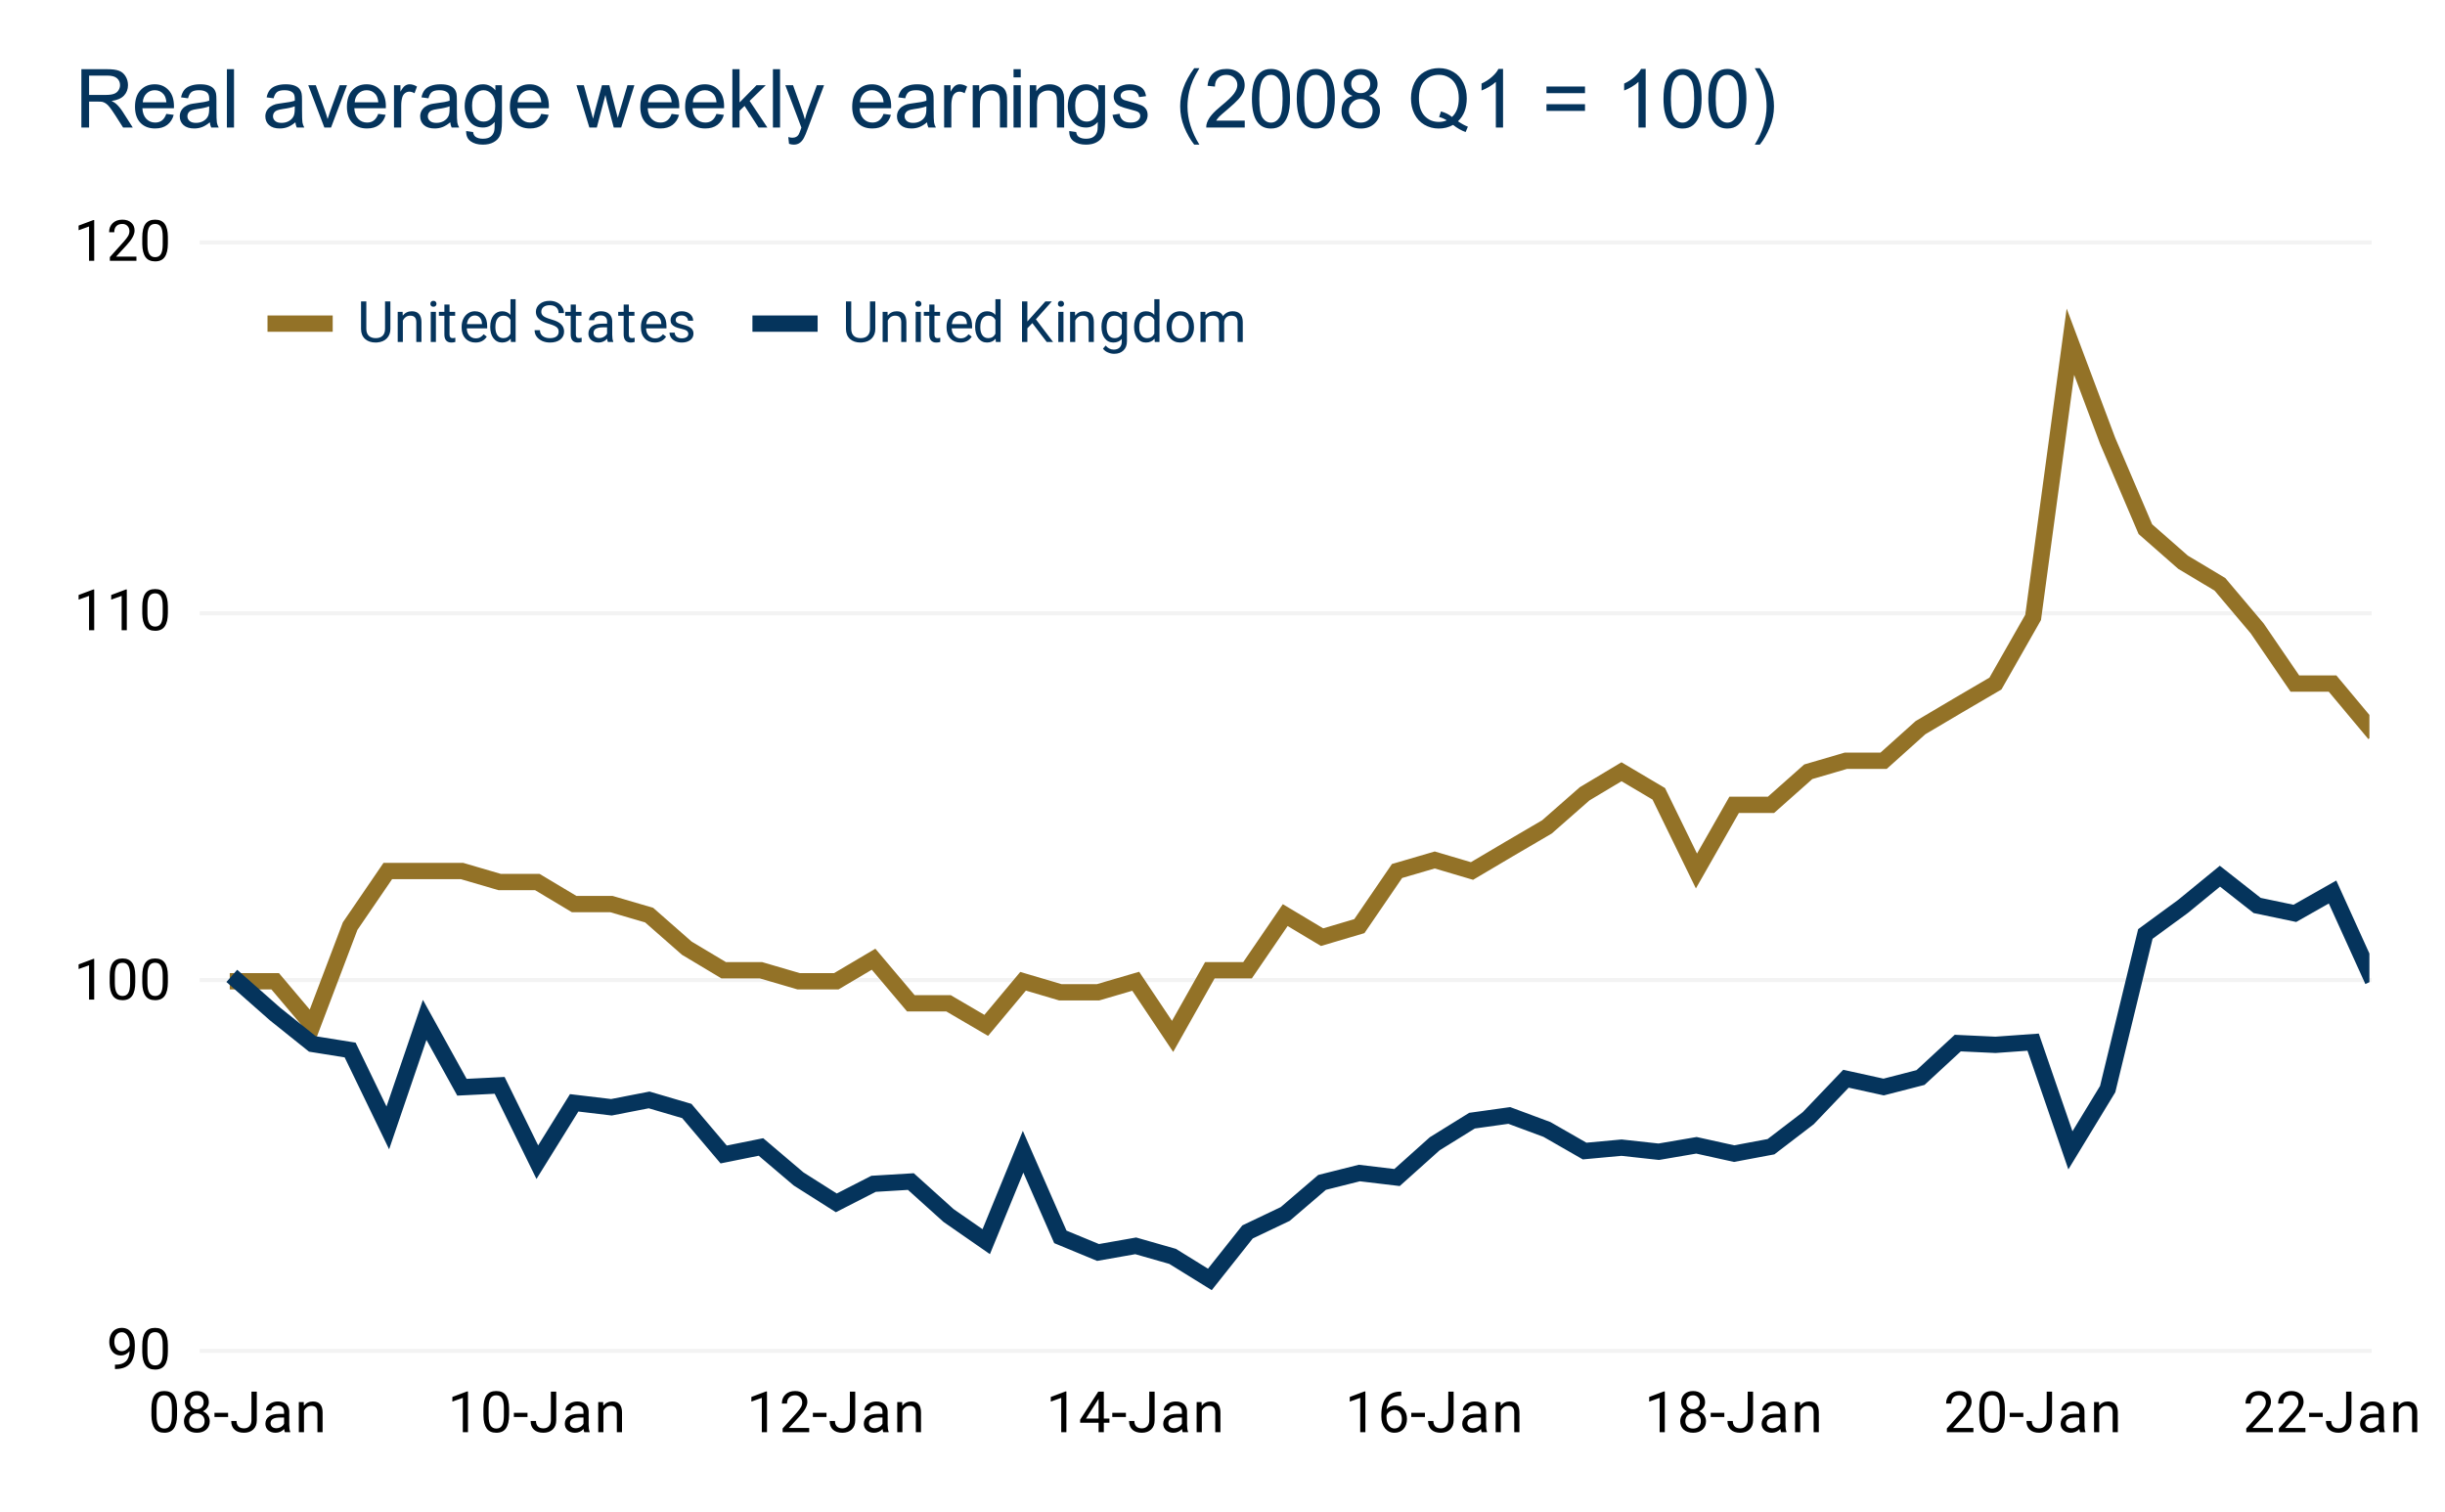 <svg version="1.1" viewBox="0.0 0.0 600.0 371.0" fill="none" stroke="none" stroke-linecap="square" stroke-miterlimit="10" width="600" height="371" xmlns:xlink="http://www.w3.org/1999/xlink" xmlns="http://www.w3.org/2000/svg"><path fill="#ffffff" d="M0 0L600.0 0L600.0 371.0L0 371.0L0 0Z" fill-rule="nonzero"/><path stroke="#f3f3f3" stroke-width="1.0" stroke-linecap="butt" d="M49.5 331.5L581.5 331.5" fill-rule="nonzero"/><path stroke="#f3f3f3" stroke-width="1.0" stroke-linecap="butt" d="M49.5 240.5L581.5 240.5" fill-rule="nonzero"/><path stroke="#f3f3f3" stroke-width="1.0" stroke-linecap="butt" d="M49.5 150.5L581.5 150.5" fill-rule="nonzero"/><path stroke="#f3f3f3" stroke-width="1.0" stroke-linecap="butt" d="M49.5 59.5L581.5 59.5" fill-rule="nonzero"/><clipPath id="id_0"><path d="M49.134 59.5L581.45 59.5L581.45 331.45L49.134 331.45L49.134 59.5Z" clip-rule="nonzero"/></clipPath><path stroke="#937227" stroke-width="4.0" stroke-linecap="butt" clip-path="url(#id_0)" d="M58.381 240.8L67.528 240.8L76.674 251.624L85.922 227.27L95.169 213.74L104.215 213.74L113.362 213.74L122.609 216.446L131.856 216.446L140.902 221.858L150.049 221.858L159.296 224.564L168.543 232.682L177.589 238.094L186.736 238.094L195.983 240.8L205.23 240.8L214.377 235.388L223.524 246.212L232.771 246.212L242.018 251.624L251.064 240.8L260.211 243.506L269.458 243.506L278.705 240.8L287.751 254.33L296.898 238.094L306.145 238.094L315.393 224.564L324.439 229.976L333.585 227.27L342.833 213.74L352.08 211.034L361.226 213.74L370.373 208.328L379.62 202.916L388.867 194.799L397.914 189.387L407.06 194.799L416.307 213.74L425.555 197.504L434.601 197.504L443.747 189.387L452.995 186.681L462.242 186.681L471.288 178.563L480.435 173.151L489.682 167.739L498.929 151.503L508.076 83.854L517.222 108.207L526.47 129.855L535.717 137.973L544.763 143.385L553.909 154.209L563.157 167.739L572.404 167.739L581.45 178.563" fill-rule="nonzero"/><path stroke="#05345c" stroke-width="4.0" stroke-linecap="butt" clip-path="url(#id_0)" d="M58.381 240.8L67.528 248.866L76.674 256.186L85.922 257.669L95.169 276.786L104.215 250.276L113.362 266.803L122.609 266.343L131.856 285.196L140.902 270.632L150.049 271.72L159.296 269.918L168.543 272.633L177.589 283.307L186.736 281.463L195.983 289.317L205.23 295.178L214.377 290.502L223.524 289.95L232.771 298.282L242.018 304.702L251.064 282.633L260.211 303.527L269.458 307.352L278.705 305.725L287.751 308.309L296.898 313.967L306.145 302.314L315.393 297.906L324.439 290.155L333.585 287.857L342.833 288.959L352.08 280.675L361.226 275.007L370.373 273.728L379.62 277.163L388.867 282.464L397.914 281.631L407.06 282.632L416.307 281.052L425.555 283.096L434.601 281.399L443.747 274.398L452.995 264.716L462.242 266.752L471.288 264.423L480.435 255.969L489.682 256.401L498.929 255.741L508.076 282.293L517.222 267.259L526.47 229.192L535.717 222.426L544.763 215.015L553.909 222.201L563.157 224.137L572.404 218.895L581.45 238.828" fill-rule="nonzero"/><path fill="#000000" fill-opacity="0.0" clip-path="url(#id_0)" d="M61.381 240.8C61.381 242.457 60.038 243.8 58.381 243.8C56.724 243.8 55.381 242.457 55.381 240.8C55.381 239.143 56.724 237.8 58.381 237.8C60.038 237.8 61.381 239.143 61.381 240.8Z" fill-rule="nonzero"/><path fill="#000000" fill-opacity="0.0" clip-path="url(#id_0)" d="M70.528 240.8C70.528 242.457 69.185 243.8 67.528 243.8C65.871 243.8 64.528 242.457 64.528 240.8C64.528 239.143 65.871 237.8 67.528 237.8C69.185 237.8 70.528 239.143 70.528 240.8Z" fill-rule="nonzero"/><path fill="#000000" fill-opacity="0.0" clip-path="url(#id_0)" d="M79.674 251.624C79.674 253.281 78.331 254.624 76.674 254.624C75.018 254.624 73.674 253.281 73.674 251.624C73.674 249.967 75.018 248.624 76.674 248.624C78.331 248.624 79.674 249.967 79.674 251.624Z" fill-rule="nonzero"/><path fill="#000000" fill-opacity="0.0" clip-path="url(#id_0)" d="M88.922 227.27C88.922 228.927 87.579 230.27 85.922 230.27C84.265 230.27 82.922 228.927 82.922 227.27C82.922 225.613 84.265 224.27 85.922 224.27C87.579 224.27 88.922 225.613 88.922 227.27Z" fill-rule="nonzero"/><path fill="#000000" fill-opacity="0.0" clip-path="url(#id_0)" d="M98.169 213.74C98.169 215.397 96.826 216.74 95.169 216.74C93.512 216.74 92.169 215.397 92.169 213.74C92.169 212.083 93.512 210.74 95.169 210.74C96.826 210.74 98.169 212.083 98.169 213.74Z" fill-rule="nonzero"/><path fill="#000000" fill-opacity="0.0" clip-path="url(#id_0)" d="M107.215 213.74C107.215 215.397 105.872 216.74 104.215 216.74C102.558 216.74 101.215 215.397 101.215 213.74C101.215 212.083 102.558 210.74 104.215 210.74C105.872 210.74 107.215 212.083 107.215 213.74Z" fill-rule="nonzero"/><path fill="#000000" fill-opacity="0.0" clip-path="url(#id_0)" d="M116.362 213.74C116.362 215.397 115.019 216.74 113.362 216.74C111.705 216.74 110.362 215.397 110.362 213.74C110.362 212.083 111.705 210.74 113.362 210.74C115.019 210.74 116.362 212.083 116.362 213.74Z" fill-rule="nonzero"/><path fill="#000000" fill-opacity="0.0" clip-path="url(#id_0)" d="M125.609 216.446C125.609 218.103 124.266 219.446 122.609 219.446C120.952 219.446 119.609 218.103 119.609 216.446C119.609 214.789 120.952 213.446 122.609 213.446C124.266 213.446 125.609 214.789 125.609 216.446Z" fill-rule="nonzero"/><path fill="#000000" fill-opacity="0.0" clip-path="url(#id_0)" d="M134.856 216.446C134.856 218.103 133.513 219.446 131.856 219.446C130.199 219.446 128.856 218.103 128.856 216.446C128.856 214.789 130.199 213.446 131.856 213.446C133.513 213.446 134.856 214.789 134.856 216.446Z" fill-rule="nonzero"/><path fill="#000000" fill-opacity="0.0" clip-path="url(#id_0)" d="M143.902 221.858C143.902 223.515 142.559 224.858 140.902 224.858C139.245 224.858 137.902 223.515 137.902 221.858C137.902 220.201 139.245 218.858 140.902 218.858C142.559 218.858 143.902 220.201 143.902 221.858Z" fill-rule="nonzero"/><path fill="#000000" fill-opacity="0.0" clip-path="url(#id_0)" d="M153.049 221.858C153.049 223.515 151.706 224.858 150.049 224.858C148.392 224.858 147.049 223.515 147.049 221.858C147.049 220.201 148.392 218.858 150.049 218.858C151.706 218.858 153.049 220.201 153.049 221.858Z" fill-rule="nonzero"/><path fill="#000000" fill-opacity="0.0" clip-path="url(#id_0)" d="M162.296 224.564C162.296 226.221 160.953 227.564 159.296 227.564C157.639 227.564 156.296 226.221 156.296 224.564C156.296 222.907 157.639 221.564 159.296 221.564C160.953 221.564 162.296 222.907 162.296 224.564Z" fill-rule="nonzero"/><path fill="#000000" fill-opacity="0.0" clip-path="url(#id_0)" d="M171.543 232.682C171.543 234.339 170.2 235.682 168.543 235.682C166.886 235.682 165.543 234.339 165.543 232.682C165.543 231.025 166.886 229.682 168.543 229.682C170.2 229.682 171.543 231.025 171.543 232.682Z" fill-rule="nonzero"/><path fill="#000000" fill-opacity="0.0" clip-path="url(#id_0)" d="M180.589 238.094C180.589 239.751 179.246 241.094 177.589 241.094C175.933 241.094 174.589 239.751 174.589 238.094C174.589 236.437 175.933 235.094 177.589 235.094C179.246 235.094 180.589 236.437 180.589 238.094Z" fill-rule="nonzero"/><path fill="#000000" fill-opacity="0.0" clip-path="url(#id_0)" d="M189.736 238.094C189.736 239.751 188.393 241.094 186.736 241.094C185.079 241.094 183.736 239.751 183.736 238.094C183.736 236.437 185.079 235.094 186.736 235.094C188.393 235.094 189.736 236.437 189.736 238.094Z" fill-rule="nonzero"/><path fill="#000000" fill-opacity="0.0" clip-path="url(#id_0)" d="M198.983 240.8C198.983 242.457 197.64 243.8 195.983 243.8C194.326 243.8 192.983 242.457 192.983 240.8C192.983 239.143 194.326 237.8 195.983 237.8C197.64 237.8 198.983 239.143 198.983 240.8Z" fill-rule="nonzero"/><path fill="#000000" fill-opacity="0.0" clip-path="url(#id_0)" d="M208.23 240.8C208.23 242.457 206.887 243.8 205.23 243.8C203.574 243.8 202.23 242.457 202.23 240.8C202.23 239.143 203.574 237.8 205.23 237.8C206.887 237.8 208.23 239.143 208.23 240.8Z" fill-rule="nonzero"/><path fill="#000000" fill-opacity="0.0" clip-path="url(#id_0)" d="M217.377 235.388C217.377 237.045 216.034 238.388 214.377 238.388C212.72 238.388 211.377 237.045 211.377 235.388C211.377 233.731 212.72 232.388 214.377 232.388C216.034 232.388 217.377 233.731 217.377 235.388Z" fill-rule="nonzero"/><path fill="#000000" fill-opacity="0.0" clip-path="url(#id_0)" d="M226.524 246.212C226.524 247.869 225.181 249.212 223.524 249.212C221.867 249.212 220.524 247.869 220.524 246.212C220.524 244.555 221.867 243.212 223.524 243.212C225.181 243.212 226.524 244.555 226.524 246.212Z" fill-rule="nonzero"/><path fill="#000000" fill-opacity="0.0" clip-path="url(#id_0)" d="M235.771 246.212C235.771 247.869 234.428 249.212 232.771 249.212C231.114 249.212 229.771 247.869 229.771 246.212C229.771 244.555 231.114 243.212 232.771 243.212C234.428 243.212 235.771 244.555 235.771 246.212Z" fill-rule="nonzero"/><path fill="#000000" fill-opacity="0.0" clip-path="url(#id_0)" d="M245.018 251.624C245.018 253.281 243.675 254.624 242.018 254.624C240.361 254.624 239.018 253.281 239.018 251.624C239.018 249.967 240.361 248.624 242.018 248.624C243.675 248.624 245.018 249.967 245.018 251.624Z" fill-rule="nonzero"/><path fill="#000000" fill-opacity="0.0" clip-path="url(#id_0)" d="M254.064 240.8C254.064 242.457 252.721 243.8 251.064 243.8C249.407 243.8 248.064 242.457 248.064 240.8C248.064 239.143 249.407 237.8 251.064 237.8C252.721 237.8 254.064 239.143 254.064 240.8Z" fill-rule="nonzero"/><path fill="#000000" fill-opacity="0.0" clip-path="url(#id_0)" d="M263.211 243.506C263.211 245.163 261.868 246.506 260.211 246.506C258.554 246.506 257.211 245.163 257.211 243.506C257.211 241.849 258.554 240.506 260.211 240.506C261.868 240.506 263.211 241.849 263.211 243.506Z" fill-rule="nonzero"/><path fill="#000000" fill-opacity="0.0" clip-path="url(#id_0)" d="M272.458 243.506C272.458 245.163 271.115 246.506 269.458 246.506C267.801 246.506 266.458 245.163 266.458 243.506C266.458 241.849 267.801 240.506 269.458 240.506C271.115 240.506 272.458 241.849 272.458 243.506Z" fill-rule="nonzero"/><path fill="#000000" fill-opacity="0.0" clip-path="url(#id_0)" d="M281.705 240.8C281.705 242.457 280.362 243.8 278.705 243.8C277.048 243.8 275.705 242.457 275.705 240.8C275.705 239.143 277.048 237.8 278.705 237.8C280.362 237.8 281.705 239.143 281.705 240.8Z" fill-rule="nonzero"/><path fill="#000000" fill-opacity="0.0" clip-path="url(#id_0)" d="M290.751 254.33C290.751 255.987 289.408 257.33 287.751 257.33C286.095 257.33 284.751 255.987 284.751 254.33C284.751 252.673 286.095 251.33 287.751 251.33C289.408 251.33 290.751 252.673 290.751 254.33Z" fill-rule="nonzero"/><path fill="#000000" fill-opacity="0.0" clip-path="url(#id_0)" d="M299.898 238.094C299.898 239.751 298.555 241.094 296.898 241.094C295.241 241.094 293.898 239.751 293.898 238.094C293.898 236.437 295.241 235.094 296.898 235.094C298.555 235.094 299.898 236.437 299.898 238.094Z" fill-rule="nonzero"/><path fill="#000000" fill-opacity="0.0" clip-path="url(#id_0)" d="M309.145 238.094C309.145 239.751 307.802 241.094 306.145 241.094C304.488 241.094 303.145 239.751 303.145 238.094C303.145 236.437 304.488 235.094 306.145 235.094C307.802 235.094 309.145 236.437 309.145 238.094Z" fill-rule="nonzero"/><path fill="#000000" fill-opacity="0.0" clip-path="url(#id_0)" d="M318.393 224.564C318.393 226.221 317.049 227.564 315.393 227.564C313.736 227.564 312.393 226.221 312.393 224.564C312.393 222.907 313.736 221.564 315.393 221.564C317.049 221.564 318.393 222.907 318.393 224.564Z" fill-rule="nonzero"/><path fill="#000000" fill-opacity="0.0" clip-path="url(#id_0)" d="M327.439 229.976C327.439 231.633 326.096 232.976 324.439 232.976C322.782 232.976 321.439 231.633 321.439 229.976C321.439 228.319 322.782 226.976 324.439 226.976C326.096 226.976 327.439 228.319 327.439 229.976Z" fill-rule="nonzero"/><path fill="#000000" fill-opacity="0.0" clip-path="url(#id_0)" d="M336.585 227.27C336.585 228.927 335.242 230.27 333.585 230.27C331.928 230.27 330.585 228.927 330.585 227.27C330.585 225.613 331.928 224.27 333.585 224.27C335.242 224.27 336.585 225.613 336.585 227.27Z" fill-rule="nonzero"/><path fill="#000000" fill-opacity="0.0" clip-path="url(#id_0)" d="M345.833 213.74C345.833 215.397 344.489 216.74 342.833 216.74C341.176 216.74 339.833 215.397 339.833 213.74C339.833 212.083 341.176 210.74 342.833 210.74C344.489 210.74 345.833 212.083 345.833 213.74Z" fill-rule="nonzero"/><path fill="#000000" fill-opacity="0.0" clip-path="url(#id_0)" d="M355.08 211.034C355.08 212.691 353.737 214.034 352.08 214.034C350.423 214.034 349.08 212.691 349.08 211.034C349.08 209.377 350.423 208.034 352.08 208.034C353.737 208.034 355.08 209.377 355.08 211.034Z" fill-rule="nonzero"/><path fill="#000000" fill-opacity="0.0" clip-path="url(#id_0)" d="M364.226 213.74C364.226 215.397 362.883 216.74 361.226 216.74C359.57 216.74 358.226 215.397 358.226 213.74C358.226 212.083 359.57 210.74 361.226 210.74C362.883 210.74 364.226 212.083 364.226 213.74Z" fill-rule="nonzero"/><path fill="#000000" fill-opacity="0.0" clip-path="url(#id_0)" d="M373.373 208.328C373.373 209.985 372.03 211.328 370.373 211.328C368.716 211.328 367.373 209.985 367.373 208.328C367.373 206.672 368.716 205.328 370.373 205.328C372.03 205.328 373.373 206.672 373.373 208.328Z" fill-rule="nonzero"/><path fill="#000000" fill-opacity="0.0" clip-path="url(#id_0)" d="M382.62 202.916C382.62 204.573 381.277 205.916 379.62 205.916C377.963 205.916 376.62 204.573 376.62 202.916C376.62 201.26 377.963 199.916 379.62 199.916C381.277 199.916 382.62 201.26 382.62 202.916Z" fill-rule="nonzero"/><path fill="#000000" fill-opacity="0.0" clip-path="url(#id_0)" d="M391.867 194.799C391.867 196.455 390.524 197.799 388.867 197.799C387.211 197.799 385.867 196.455 385.867 194.799C385.867 193.142 387.211 191.799 388.867 191.799C390.524 191.799 391.867 193.142 391.867 194.799Z" fill-rule="nonzero"/><path fill="#000000" fill-opacity="0.0" clip-path="url(#id_0)" d="M400.914 189.387C400.914 191.043 399.57 192.387 397.914 192.387C396.257 192.387 394.914 191.043 394.914 189.387C394.914 187.73 396.257 186.387 397.914 186.387C399.57 186.387 400.914 187.73 400.914 189.387Z" fill-rule="nonzero"/><path fill="#000000" fill-opacity="0.0" clip-path="url(#id_0)" d="M410.06 194.799C410.06 196.455 408.717 197.799 407.06 197.799C405.403 197.799 404.06 196.455 404.06 194.799C404.06 193.142 405.403 191.799 407.06 191.799C408.717 191.799 410.06 193.142 410.06 194.799Z" fill-rule="nonzero"/><path fill="#000000" fill-opacity="0.0" clip-path="url(#id_0)" d="M419.307 213.74C419.307 215.397 417.964 216.74 416.307 216.74C414.651 216.74 413.307 215.397 413.307 213.74C413.307 212.083 414.651 210.74 416.307 210.74C417.964 210.74 419.307 212.083 419.307 213.74Z" fill-rule="nonzero"/><path fill="#000000" fill-opacity="0.0" clip-path="url(#id_0)" d="M428.555 197.504C428.555 199.161 427.211 200.504 425.555 200.504C423.898 200.504 422.555 199.161 422.555 197.504C422.555 195.848 423.898 194.504 425.555 194.504C427.211 194.504 428.555 195.848 428.555 197.504Z" fill-rule="nonzero"/><path fill="#000000" fill-opacity="0.0" clip-path="url(#id_0)" d="M437.601 197.504C437.601 199.161 436.258 200.504 434.601 200.504C432.944 200.504 431.601 199.161 431.601 197.504C431.601 195.848 432.944 194.504 434.601 194.504C436.258 194.504 437.601 195.848 437.601 197.504Z" fill-rule="nonzero"/><path fill="#000000" fill-opacity="0.0" clip-path="url(#id_0)" d="M446.747 189.387C446.747 191.043 445.404 192.387 443.747 192.387C442.091 192.387 440.747 191.043 440.747 189.387C440.747 187.73 442.091 186.387 443.747 186.387C445.404 186.387 446.747 187.73 446.747 189.387Z" fill-rule="nonzero"/><path fill="#000000" fill-opacity="0.0" clip-path="url(#id_0)" d="M455.995 186.681C455.995 188.337 454.651 189.681 452.995 189.681C451.338 189.681 449.995 188.337 449.995 186.681C449.995 185.024 451.338 183.681 452.995 183.681C454.651 183.681 455.995 185.024 455.995 186.681Z" fill-rule="nonzero"/><path fill="#000000" fill-opacity="0.0" clip-path="url(#id_0)" d="M465.242 186.681C465.242 188.337 463.899 189.681 462.242 189.681C460.585 189.681 459.242 188.337 459.242 186.681C459.242 185.024 460.585 183.681 462.242 183.681C463.899 183.681 465.242 185.024 465.242 186.681Z" fill-rule="nonzero"/><path fill="#000000" fill-opacity="0.0" clip-path="url(#id_0)" d="M474.288 178.563C474.288 180.22 472.945 181.563 471.288 181.563C469.631 181.563 468.288 180.22 468.288 178.563C468.288 176.906 469.631 175.563 471.288 175.563C472.945 175.563 474.288 176.906 474.288 178.563Z" fill-rule="nonzero"/><path fill="#000000" fill-opacity="0.0" clip-path="url(#id_0)" d="M483.435 173.151C483.435 174.808 482.091 176.151 480.435 176.151C478.778 176.151 477.435 174.808 477.435 173.151C477.435 171.494 478.778 170.151 480.435 170.151C482.091 170.151 483.435 171.494 483.435 173.151Z" fill-rule="nonzero"/><path fill="#000000" fill-opacity="0.0" clip-path="url(#id_0)" d="M492.682 167.739C492.682 169.396 491.339 170.739 489.682 170.739C488.025 170.739 486.682 169.396 486.682 167.739C486.682 166.082 488.025 164.739 489.682 164.739C491.339 164.739 492.682 166.082 492.682 167.739Z" fill-rule="nonzero"/><path fill="#000000" fill-opacity="0.0" clip-path="url(#id_0)" d="M501.929 151.503C501.929 153.16 500.586 154.503 498.929 154.503C497.272 154.503 495.929 153.16 495.929 151.503C495.929 149.846 497.272 148.503 498.929 148.503C500.586 148.503 501.929 149.846 501.929 151.503Z" fill-rule="nonzero"/><path fill="#000000" fill-opacity="0.0" clip-path="url(#id_0)" d="M511.076 83.854C511.076 85.511 509.732 86.854 508.076 86.854C506.419 86.854 505.076 85.511 505.076 83.854C505.076 82.197 506.419 80.854 508.076 80.854C509.732 80.854 511.076 82.197 511.076 83.854Z" fill-rule="nonzero"/><path fill="#000000" fill-opacity="0.0" clip-path="url(#id_0)" d="M520.222 108.207C520.222 109.864 518.879 111.207 517.222 111.207C515.565 111.207 514.222 109.864 514.222 108.207C514.222 106.551 515.565 105.207 517.222 105.207C518.879 105.207 520.222 106.551 520.222 108.207Z" fill-rule="nonzero"/><path fill="#000000" fill-opacity="0.0" clip-path="url(#id_0)" d="M529.47 129.855C529.47 131.512 528.126 132.855 526.47 132.855C524.813 132.855 523.47 131.512 523.47 129.855C523.47 128.198 524.813 126.855 526.47 126.855C528.126 126.855 529.47 128.198 529.47 129.855Z" fill-rule="nonzero"/><path fill="#000000" fill-opacity="0.0" clip-path="url(#id_0)" d="M538.717 137.973C538.717 139.63 537.374 140.973 535.717 140.973C534.06 140.973 532.717 139.63 532.717 137.973C532.717 136.316 534.06 134.973 535.717 134.973C537.374 134.973 538.717 136.316 538.717 137.973Z" fill-rule="nonzero"/><path fill="#000000" fill-opacity="0.0" clip-path="url(#id_0)" d="M547.763 143.385C547.763 145.042 546.42 146.385 544.763 146.385C543.106 146.385 541.763 145.042 541.763 143.385C541.763 141.728 543.106 140.385 544.763 140.385C546.42 140.385 547.763 141.728 547.763 143.385Z" fill-rule="nonzero"/><path fill="#000000" fill-opacity="0.0" clip-path="url(#id_0)" d="M556.909 154.209C556.909 155.866 555.566 157.209 553.909 157.209C552.253 157.209 550.909 155.866 550.909 154.209C550.909 152.552 552.253 151.209 553.909 151.209C555.566 151.209 556.909 152.552 556.909 154.209Z" fill-rule="nonzero"/><path fill="#000000" fill-opacity="0.0" clip-path="url(#id_0)" d="M566.157 167.739C566.157 169.396 564.814 170.739 563.157 170.739C561.5 170.739 560.157 169.396 560.157 167.739C560.157 166.082 561.5 164.739 563.157 164.739C564.814 164.739 566.157 166.082 566.157 167.739Z" fill-rule="nonzero"/><path fill="#000000" fill-opacity="0.0" clip-path="url(#id_0)" d="M575.404 167.739C575.404 169.396 574.061 170.739 572.404 170.739C570.747 170.739 569.404 169.396 569.404 167.739C569.404 166.082 570.747 164.739 572.404 164.739C574.061 164.739 575.404 166.082 575.404 167.739Z" fill-rule="nonzero"/><path fill="#000000" fill-opacity="0.0" clip-path="url(#id_0)" d="M584.45 178.563C584.45 180.22 583.107 181.563 581.45 181.563C579.793 181.563 578.45 180.22 578.45 178.563C578.45 176.906 579.793 175.563 581.45 175.563C583.107 175.563 584.45 176.906 584.45 178.563Z" fill-rule="nonzero"/><path fill="#000000" fill-opacity="0.0" clip-path="url(#id_0)" d="M61.381 240.8C61.381 242.457 60.038 243.8 58.381 243.8C56.724 243.8 55.381 242.457 55.381 240.8C55.381 239.143 56.724 237.8 58.381 237.8C60.038 237.8 61.381 239.143 61.381 240.8Z" fill-rule="nonzero"/><path fill="#000000" fill-opacity="0.0" clip-path="url(#id_0)" d="M70.528 248.866C70.528 250.523 69.185 251.866 67.528 251.866C65.871 251.866 64.528 250.523 64.528 248.866C64.528 247.209 65.871 245.866 67.528 245.866C69.185 245.866 70.528 247.209 70.528 248.866Z" fill-rule="nonzero"/><path fill="#000000" fill-opacity="0.0" clip-path="url(#id_0)" d="M79.674 256.186C79.674 257.843 78.331 259.186 76.674 259.186C75.018 259.186 73.674 257.843 73.674 256.186C73.674 254.53 75.018 253.186 76.674 253.186C78.331 253.186 79.674 254.53 79.674 256.186Z" fill-rule="nonzero"/><path fill="#000000" fill-opacity="0.0" clip-path="url(#id_0)" d="M88.922 257.669C88.922 259.326 87.579 260.669 85.922 260.669C84.265 260.669 82.922 259.326 82.922 257.669C82.922 256.012 84.265 254.669 85.922 254.669C87.579 254.669 88.922 256.012 88.922 257.669Z" fill-rule="nonzero"/><path fill="#000000" fill-opacity="0.0" clip-path="url(#id_0)" d="M98.169 276.786C98.169 278.442 96.826 279.786 95.169 279.786C93.512 279.786 92.169 278.442 92.169 276.786C92.169 275.129 93.512 273.786 95.169 273.786C96.826 273.786 98.169 275.129 98.169 276.786Z" fill-rule="nonzero"/><path fill="#000000" fill-opacity="0.0" clip-path="url(#id_0)" d="M107.215 250.276C107.215 251.933 105.872 253.276 104.215 253.276C102.558 253.276 101.215 251.933 101.215 250.276C101.215 248.619 102.558 247.276 104.215 247.276C105.872 247.276 107.215 248.619 107.215 250.276Z" fill-rule="nonzero"/><path fill="#000000" fill-opacity="0.0" clip-path="url(#id_0)" d="M116.362 266.803C116.362 268.46 115.019 269.803 113.362 269.803C111.705 269.803 110.362 268.46 110.362 266.803C110.362 265.146 111.705 263.803 113.362 263.803C115.019 263.803 116.362 265.146 116.362 266.803Z" fill-rule="nonzero"/><path fill="#000000" fill-opacity="0.0" clip-path="url(#id_0)" d="M125.609 266.343C125.609 268 124.266 269.343 122.609 269.343C120.952 269.343 119.609 268 119.609 266.343C119.609 264.686 120.952 263.343 122.609 263.343C124.266 263.343 125.609 264.686 125.609 266.343Z" fill-rule="nonzero"/><path fill="#000000" fill-opacity="0.0" clip-path="url(#id_0)" d="M134.856 285.196C134.856 286.853 133.513 288.196 131.856 288.196C130.199 288.196 128.856 286.853 128.856 285.196C128.856 283.539 130.199 282.196 131.856 282.196C133.513 282.196 134.856 283.539 134.856 285.196Z" fill-rule="nonzero"/><path fill="#000000" fill-opacity="0.0" clip-path="url(#id_0)" d="M143.902 270.632C143.902 272.288 142.559 273.632 140.902 273.632C139.245 273.632 137.902 272.288 137.902 270.632C137.902 268.975 139.245 267.632 140.902 267.632C142.559 267.632 143.902 268.975 143.902 270.632Z" fill-rule="nonzero"/><path fill="#000000" fill-opacity="0.0" clip-path="url(#id_0)" d="M153.049 271.72C153.049 273.377 151.706 274.72 150.049 274.72C148.392 274.72 147.049 273.377 147.049 271.72C147.049 270.063 148.392 268.72 150.049 268.72C151.706 268.72 153.049 270.063 153.049 271.72Z" fill-rule="nonzero"/><path fill="#000000" fill-opacity="0.0" clip-path="url(#id_0)" d="M162.296 269.918C162.296 271.575 160.953 272.918 159.296 272.918C157.639 272.918 156.296 271.575 156.296 269.918C156.296 268.261 157.639 266.918 159.296 266.918C160.953 266.918 162.296 268.261 162.296 269.918Z" fill-rule="nonzero"/><path fill="#000000" fill-opacity="0.0" clip-path="url(#id_0)" d="M171.543 272.633C171.543 274.29 170.2 275.633 168.543 275.633C166.886 275.633 165.543 274.29 165.543 272.633C165.543 270.976 166.886 269.633 168.543 269.633C170.2 269.633 171.543 270.976 171.543 272.633Z" fill-rule="nonzero"/><path fill="#000000" fill-opacity="0.0" clip-path="url(#id_0)" d="M180.589 283.307C180.589 284.964 179.246 286.307 177.589 286.307C175.933 286.307 174.589 284.964 174.589 283.307C174.589 281.65 175.933 280.307 177.589 280.307C179.246 280.307 180.589 281.65 180.589 283.307Z" fill-rule="nonzero"/><path fill="#000000" fill-opacity="0.0" clip-path="url(#id_0)" d="M189.736 281.463C189.736 283.12 188.393 284.463 186.736 284.463C185.079 284.463 183.736 283.12 183.736 281.463C183.736 279.806 185.079 278.463 186.736 278.463C188.393 278.463 189.736 279.806 189.736 281.463Z" fill-rule="nonzero"/><path fill="#000000" fill-opacity="0.0" clip-path="url(#id_0)" d="M198.983 289.317C198.983 290.974 197.64 292.317 195.983 292.317C194.326 292.317 192.983 290.974 192.983 289.317C192.983 287.66 194.326 286.317 195.983 286.317C197.64 286.317 198.983 287.66 198.983 289.317Z" fill-rule="nonzero"/><path fill="#000000" fill-opacity="0.0" clip-path="url(#id_0)" d="M208.23 295.178C208.23 296.835 206.887 298.178 205.23 298.178C203.574 298.178 202.23 296.835 202.23 295.178C202.23 293.521 203.574 292.178 205.23 292.178C206.887 292.178 208.23 293.521 208.23 295.178Z" fill-rule="nonzero"/><path fill="#000000" fill-opacity="0.0" clip-path="url(#id_0)" d="M217.377 290.502C217.377 292.159 216.034 293.502 214.377 293.502C212.72 293.502 211.377 292.159 211.377 290.502C211.377 288.845 212.72 287.502 214.377 287.502C216.034 287.502 217.377 288.845 217.377 290.502Z" fill-rule="nonzero"/><path fill="#000000" fill-opacity="0.0" clip-path="url(#id_0)" d="M226.524 289.95C226.524 291.607 225.181 292.95 223.524 292.95C221.867 292.95 220.524 291.607 220.524 289.95C220.524 288.293 221.867 286.95 223.524 286.95C225.181 286.95 226.524 288.293 226.524 289.95Z" fill-rule="nonzero"/><path fill="#000000" fill-opacity="0.0" clip-path="url(#id_0)" d="M235.771 298.282C235.771 299.939 234.428 301.282 232.771 301.282C231.114 301.282 229.771 299.939 229.771 298.282C229.771 296.625 231.114 295.282 232.771 295.282C234.428 295.282 235.771 296.625 235.771 298.282Z" fill-rule="nonzero"/><path fill="#000000" fill-opacity="0.0" clip-path="url(#id_0)" d="M245.018 304.702C245.018 306.359 243.675 307.702 242.018 307.702C240.361 307.702 239.018 306.359 239.018 304.702C239.018 303.046 240.361 301.702 242.018 301.702C243.675 301.702 245.018 303.046 245.018 304.702Z" fill-rule="nonzero"/><path fill="#000000" fill-opacity="0.0" clip-path="url(#id_0)" d="M254.064 282.633C254.064 284.29 252.721 285.633 251.064 285.633C249.407 285.633 248.064 284.29 248.064 282.633C248.064 280.976 249.407 279.633 251.064 279.633C252.721 279.633 254.064 280.976 254.064 282.633Z" fill-rule="nonzero"/><path fill="#000000" fill-opacity="0.0" clip-path="url(#id_0)" d="M263.211 303.527C263.211 305.184 261.868 306.527 260.211 306.527C258.554 306.527 257.211 305.184 257.211 303.527C257.211 301.87 258.554 300.527 260.211 300.527C261.868 300.527 263.211 301.87 263.211 303.527Z" fill-rule="nonzero"/><path fill="#000000" fill-opacity="0.0" clip-path="url(#id_0)" d="M272.458 307.352C272.458 309.009 271.115 310.352 269.458 310.352C267.801 310.352 266.458 309.009 266.458 307.352C266.458 305.696 267.801 304.352 269.458 304.352C271.115 304.352 272.458 305.696 272.458 307.352Z" fill-rule="nonzero"/><path fill="#000000" fill-opacity="0.0" clip-path="url(#id_0)" d="M281.705 305.725C281.705 307.382 280.362 308.725 278.705 308.725C277.048 308.725 275.705 307.382 275.705 305.725C275.705 304.068 277.048 302.725 278.705 302.725C280.362 302.725 281.705 304.068 281.705 305.725Z" fill-rule="nonzero"/><path fill="#000000" fill-opacity="0.0" clip-path="url(#id_0)" d="M290.751 308.309C290.751 309.965 289.408 311.309 287.751 311.309C286.095 311.309 284.751 309.965 284.751 308.309C284.751 306.652 286.095 305.309 287.751 305.309C289.408 305.309 290.751 306.652 290.751 308.309Z" fill-rule="nonzero"/><path fill="#000000" fill-opacity="0.0" clip-path="url(#id_0)" d="M299.898 313.967C299.898 315.624 298.555 316.967 296.898 316.967C295.241 316.967 293.898 315.624 293.898 313.967C293.898 312.31 295.241 310.967 296.898 310.967C298.555 310.967 299.898 312.31 299.898 313.967Z" fill-rule="nonzero"/><path fill="#000000" fill-opacity="0.0" clip-path="url(#id_0)" d="M309.145 302.314C309.145 303.971 307.802 305.314 306.145 305.314C304.488 305.314 303.145 303.971 303.145 302.314C303.145 300.657 304.488 299.314 306.145 299.314C307.802 299.314 309.145 300.657 309.145 302.314Z" fill-rule="nonzero"/><path fill="#000000" fill-opacity="0.0" clip-path="url(#id_0)" d="M318.393 297.906C318.393 299.562 317.049 300.906 315.393 300.906C313.736 300.906 312.393 299.562 312.393 297.906C312.393 296.249 313.736 294.906 315.393 294.906C317.049 294.906 318.393 296.249 318.393 297.906Z" fill-rule="nonzero"/><path fill="#000000" fill-opacity="0.0" clip-path="url(#id_0)" d="M327.439 290.155C327.439 291.812 326.096 293.155 324.439 293.155C322.782 293.155 321.439 291.812 321.439 290.155C321.439 288.498 322.782 287.155 324.439 287.155C326.096 287.155 327.439 288.498 327.439 290.155Z" fill-rule="nonzero"/><path fill="#000000" fill-opacity="0.0" clip-path="url(#id_0)" d="M336.585 287.857C336.585 289.514 335.242 290.857 333.585 290.857C331.928 290.857 330.585 289.514 330.585 287.857C330.585 286.2 331.928 284.857 333.585 284.857C335.242 284.857 336.585 286.2 336.585 287.857Z" fill-rule="nonzero"/><path fill="#000000" fill-opacity="0.0" clip-path="url(#id_0)" d="M345.833 288.959C345.833 290.616 344.489 291.959 342.833 291.959C341.176 291.959 339.833 290.616 339.833 288.959C339.833 287.303 341.176 285.959 342.833 285.959C344.489 285.959 345.833 287.303 345.833 288.959Z" fill-rule="nonzero"/><path fill="#000000" fill-opacity="0.0" clip-path="url(#id_0)" d="M355.08 280.675C355.08 282.332 353.737 283.675 352.08 283.675C350.423 283.675 349.08 282.332 349.08 280.675C349.08 279.018 350.423 277.675 352.08 277.675C353.737 277.675 355.08 279.018 355.08 280.675Z" fill-rule="nonzero"/><path fill="#000000" fill-opacity="0.0" clip-path="url(#id_0)" d="M364.226 275.007C364.226 276.663 362.883 278.007 361.226 278.007C359.57 278.007 358.226 276.663 358.226 275.007C358.226 273.35 359.57 272.007 361.226 272.007C362.883 272.007 364.226 273.35 364.226 275.007Z" fill-rule="nonzero"/><path fill="#000000" fill-opacity="0.0" clip-path="url(#id_0)" d="M373.373 273.728C373.373 275.385 372.03 276.728 370.373 276.728C368.716 276.728 367.373 275.385 367.373 273.728C367.373 272.072 368.716 270.728 370.373 270.728C372.03 270.728 373.373 272.072 373.373 273.728Z" fill-rule="nonzero"/><path fill="#000000" fill-opacity="0.0" clip-path="url(#id_0)" d="M382.62 277.163C382.62 278.82 381.277 280.163 379.62 280.163C377.963 280.163 376.62 278.82 376.62 277.163C376.62 275.507 377.963 274.163 379.62 274.163C381.277 274.163 382.62 275.507 382.62 277.163Z" fill-rule="nonzero"/><path fill="#000000" fill-opacity="0.0" clip-path="url(#id_0)" d="M391.867 282.464C391.867 284.12 390.524 285.464 388.867 285.464C387.211 285.464 385.867 284.12 385.867 282.464C385.867 280.807 387.211 279.464 388.867 279.464C390.524 279.464 391.867 280.807 391.867 282.464Z" fill-rule="nonzero"/><path fill="#000000" fill-opacity="0.0" clip-path="url(#id_0)" d="M400.914 281.631C400.914 283.288 399.57 284.631 397.914 284.631C396.257 284.631 394.914 283.288 394.914 281.631C394.914 279.974 396.257 278.631 397.914 278.631C399.57 278.631 400.914 279.974 400.914 281.631Z" fill-rule="nonzero"/><path fill="#000000" fill-opacity="0.0" clip-path="url(#id_0)" d="M410.06 282.632C410.06 284.289 408.717 285.632 407.06 285.632C405.403 285.632 404.06 284.289 404.06 282.632C404.06 280.976 405.403 279.632 407.06 279.632C408.717 279.632 410.06 280.976 410.06 282.632Z" fill-rule="nonzero"/><path fill="#000000" fill-opacity="0.0" clip-path="url(#id_0)" d="M419.307 281.052C419.307 282.709 417.964 284.052 416.307 284.052C414.651 284.052 413.307 282.709 413.307 281.052C413.307 279.396 414.651 278.052 416.307 278.052C417.964 278.052 419.307 279.396 419.307 281.052Z" fill-rule="nonzero"/><path fill="#000000" fill-opacity="0.0" clip-path="url(#id_0)" d="M428.555 283.096C428.555 284.753 427.211 286.096 425.555 286.096C423.898 286.096 422.555 284.753 422.555 283.096C422.555 281.44 423.898 280.096 425.555 280.096C427.211 280.096 428.555 281.44 428.555 283.096Z" fill-rule="nonzero"/><path fill="#000000" fill-opacity="0.0" clip-path="url(#id_0)" d="M437.601 281.399C437.601 283.056 436.258 284.399 434.601 284.399C432.944 284.399 431.601 283.056 431.601 281.399C431.601 279.743 432.944 278.399 434.601 278.399C436.258 278.399 437.601 279.743 437.601 281.399Z" fill-rule="nonzero"/><path fill="#000000" fill-opacity="0.0" clip-path="url(#id_0)" d="M446.747 274.398C446.747 276.055 445.404 277.398 443.747 277.398C442.091 277.398 440.747 276.055 440.747 274.398C440.747 272.741 442.091 271.398 443.747 271.398C445.404 271.398 446.747 272.741 446.747 274.398Z" fill-rule="nonzero"/><path fill="#000000" fill-opacity="0.0" clip-path="url(#id_0)" d="M455.995 264.716C455.995 266.373 454.651 267.716 452.995 267.716C451.338 267.716 449.995 266.373 449.995 264.716C449.995 263.059 451.338 261.716 452.995 261.716C454.651 261.716 455.995 263.059 455.995 264.716Z" fill-rule="nonzero"/><path fill="#000000" fill-opacity="0.0" clip-path="url(#id_0)" d="M465.242 266.752C465.242 268.409 463.899 269.752 462.242 269.752C460.585 269.752 459.242 268.409 459.242 266.752C459.242 265.095 460.585 263.752 462.242 263.752C463.899 263.752 465.242 265.095 465.242 266.752Z" fill-rule="nonzero"/><path fill="#000000" fill-opacity="0.0" clip-path="url(#id_0)" d="M474.288 264.423C474.288 266.08 472.945 267.423 471.288 267.423C469.631 267.423 468.288 266.08 468.288 264.423C468.288 262.766 469.631 261.423 471.288 261.423C472.945 261.423 474.288 262.766 474.288 264.423Z" fill-rule="nonzero"/><path fill="#000000" fill-opacity="0.0" clip-path="url(#id_0)" d="M483.435 255.969C483.435 257.626 482.091 258.969 480.435 258.969C478.778 258.969 477.435 257.626 477.435 255.969C477.435 254.313 478.778 252.969 480.435 252.969C482.091 252.969 483.435 254.313 483.435 255.969Z" fill-rule="nonzero"/><path fill="#000000" fill-opacity="0.0" clip-path="url(#id_0)" d="M492.682 256.401C492.682 258.058 491.339 259.401 489.682 259.401C488.025 259.401 486.682 258.058 486.682 256.401C486.682 254.744 488.025 253.401 489.682 253.401C491.339 253.401 492.682 254.744 492.682 256.401Z" fill-rule="nonzero"/><path fill="#000000" fill-opacity="0.0" clip-path="url(#id_0)" d="M501.929 255.741C501.929 257.398 500.586 258.741 498.929 258.741C497.272 258.741 495.929 257.398 495.929 255.741C495.929 254.084 497.272 252.741 498.929 252.741C500.586 252.741 501.929 254.084 501.929 255.741Z" fill-rule="nonzero"/><path fill="#000000" fill-opacity="0.0" clip-path="url(#id_0)" d="M511.076 282.293C511.076 283.95 509.732 285.293 508.076 285.293C506.419 285.293 505.076 283.95 505.076 282.293C505.076 280.637 506.419 279.293 508.076 279.293C509.732 279.293 511.076 280.637 511.076 282.293Z" fill-rule="nonzero"/><path fill="#000000" fill-opacity="0.0" clip-path="url(#id_0)" d="M520.222 267.259C520.222 268.916 518.879 270.259 517.222 270.259C515.565 270.259 514.222 268.916 514.222 267.259C514.222 265.602 515.565 264.259 517.222 264.259C518.879 264.259 520.222 265.602 520.222 267.259Z" fill-rule="nonzero"/><path fill="#000000" fill-opacity="0.0" clip-path="url(#id_0)" d="M529.47 229.192C529.47 230.849 528.126 232.192 526.47 232.192C524.813 232.192 523.47 230.849 523.47 229.192C523.47 227.535 524.813 226.192 526.47 226.192C528.126 226.192 529.47 227.535 529.47 229.192Z" fill-rule="nonzero"/><path fill="#000000" fill-opacity="0.0" clip-path="url(#id_0)" d="M538.717 222.426C538.717 224.083 537.374 225.426 535.717 225.426C534.06 225.426 532.717 224.083 532.717 222.426C532.717 220.769 534.06 219.426 535.717 219.426C537.374 219.426 538.717 220.769 538.717 222.426Z" fill-rule="nonzero"/><path fill="#000000" fill-opacity="0.0" clip-path="url(#id_0)" d="M547.763 215.015C547.763 216.672 546.42 218.015 544.763 218.015C543.106 218.015 541.763 216.672 541.763 215.015C541.763 213.358 543.106 212.015 544.763 212.015C546.42 212.015 547.763 213.358 547.763 215.015Z" fill-rule="nonzero"/><path fill="#000000" fill-opacity="0.0" clip-path="url(#id_0)" d="M556.909 222.201C556.909 223.857 555.566 225.201 553.909 225.201C552.253 225.201 550.909 223.857 550.909 222.201C550.909 220.544 552.253 219.201 553.909 219.201C555.566 219.201 556.909 220.544 556.909 222.201Z" fill-rule="nonzero"/><path fill="#000000" fill-opacity="0.0" clip-path="url(#id_0)" d="M566.157 224.137C566.157 225.794 564.814 227.137 563.157 227.137C561.5 227.137 560.157 225.794 560.157 224.137C560.157 222.48 561.5 221.137 563.157 221.137C564.814 221.137 566.157 222.48 566.157 224.137Z" fill-rule="nonzero"/><path fill="#000000" fill-opacity="0.0" clip-path="url(#id_0)" d="M575.404 218.895C575.404 220.552 574.061 221.895 572.404 221.895C570.747 221.895 569.404 220.552 569.404 218.895C569.404 217.238 570.747 215.895 572.404 215.895C574.061 215.895 575.404 217.238 575.404 218.895Z" fill-rule="nonzero"/><path fill="#000000" fill-opacity="0.0" clip-path="url(#id_0)" d="M584.45 238.828C584.45 240.485 583.107 241.828 581.45 241.828C579.793 241.828 578.45 240.485 578.45 238.828C578.45 237.171 579.793 235.828 581.45 235.828C583.107 235.828 584.45 237.171 584.45 238.828Z" fill-rule="nonzero"/><path fill="#000000" d="M31.806 331.575Q31.415 332.044 30.853 332.341Q30.306 332.622 29.65 332.622Q28.79 332.622 28.15 332.2Q27.509 331.778 27.165 331.012Q26.821 330.231 26.821 329.309Q26.821 328.309 27.196 327.512Q27.571 326.7 28.275 326.278Q28.978 325.856 29.9 325.856Q31.384 325.856 32.228 326.966Q33.087 328.075 33.087 329.981L33.087 330.341Q33.087 333.247 31.931 334.591Q30.79 335.919 28.462 335.95L28.212 335.95L28.212 334.887L28.493 334.887Q30.056 334.856 30.884 334.075Q31.728 333.278 31.806 331.575ZM29.853 331.575Q30.493 331.575 31.025 331.184Q31.571 330.794 31.821 330.216L31.821 329.716Q31.821 328.466 31.275 327.7Q30.728 326.919 29.915 326.919Q29.071 326.919 28.556 327.559Q28.056 328.184 28.056 329.231Q28.056 330.262 28.54 330.919Q29.04 331.575 29.853 331.575ZM41.196 331.7Q41.196 333.919 40.431 335.012Q39.681 336.091 38.071 336.091Q36.478 336.091 35.712 335.044Q34.946 333.981 34.915 331.872L34.915 330.184Q34.915 327.997 35.665 326.934Q36.431 325.856 38.056 325.856Q39.665 325.856 40.415 326.887Q41.181 327.919 41.196 330.059L41.196 331.7ZM39.931 329.981Q39.931 328.372 39.478 327.637Q39.04 326.903 38.056 326.903Q37.087 326.903 36.634 327.637Q36.196 328.356 36.181 329.872L36.181 331.903Q36.181 333.512 36.65 334.294Q37.118 335.059 38.071 335.059Q39.009 335.059 39.462 334.341Q39.915 333.606 39.931 332.044L39.931 329.981Z" fill-rule="nonzero"/><path fill="#000000" d="M23.118 245.3L21.853 245.3L21.853 236.878L19.29 237.8L19.29 236.659L22.915 235.3L23.118 235.3L23.118 245.3ZM33.196 241.05Q33.196 243.269 32.431 244.363Q31.681 245.441 30.071 245.441Q28.478 245.441 27.712 244.394Q26.946 243.331 26.915 241.222L26.915 239.534Q26.915 237.347 27.665 236.284Q28.431 235.206 30.056 235.206Q31.665 235.206 32.415 236.238Q33.181 237.269 33.196 239.409L33.196 241.05ZM31.931 239.331Q31.931 237.722 31.478 236.988Q31.04 236.253 30.056 236.253Q29.087 236.253 28.634 236.988Q28.196 237.706 28.181 239.222L28.181 241.253Q28.181 242.863 28.65 243.644Q29.118 244.409 30.071 244.409Q31.009 244.409 31.462 243.691Q31.915 242.956 31.931 241.394L31.931 239.331ZM41.196 241.05Q41.196 243.269 40.431 244.363Q39.681 245.441 38.071 245.441Q36.478 245.441 35.712 244.394Q34.946 243.331 34.915 241.222L34.915 239.534Q34.915 237.347 35.665 236.284Q36.431 235.206 38.056 235.206Q39.665 235.206 40.415 236.238Q41.181 237.269 41.196 239.409L41.196 241.05ZM39.931 239.331Q39.931 237.722 39.478 236.988Q39.04 236.253 38.056 236.253Q37.087 236.253 36.634 236.988Q36.196 237.706 36.181 239.222L36.181 241.253Q36.181 242.863 36.65 243.644Q37.118 244.409 38.071 244.409Q39.009 244.409 39.462 243.691Q39.915 242.956 39.931 241.394L39.931 239.331Z" fill-rule="nonzero"/><path fill="#000000" d="M23.118 154.65L21.853 154.65L21.853 146.228L19.29 147.15L19.29 146.009L22.915 144.65L23.118 144.65L23.118 154.65ZM31.118 154.65L29.853 154.65L29.853 146.228L27.29 147.15L27.29 146.009L30.915 144.65L31.118 144.65L31.118 154.65ZM41.196 150.4Q41.196 152.619 40.431 153.713Q39.681 154.791 38.071 154.791Q36.478 154.791 35.712 153.744Q34.946 152.681 34.915 150.572L34.915 148.884Q34.915 146.697 35.665 145.634Q36.431 144.556 38.056 144.556Q39.665 144.556 40.415 145.588Q41.181 146.619 41.196 148.759L41.196 150.4ZM39.931 148.681Q39.931 147.072 39.478 146.338Q39.04 145.603 38.056 145.603Q37.087 145.603 36.634 146.338Q36.196 147.056 36.181 148.572L36.181 150.603Q36.181 152.213 36.65 152.994Q37.118 153.759 38.071 153.759Q39.009 153.759 39.462 153.041Q39.915 152.306 39.931 150.744L39.931 148.681Z" fill-rule="nonzero"/><path fill="#000000" d="M23.118 64.0L21.853 64.0L21.853 55.578L19.29 56.5L19.29 55.359L22.915 54.0L23.118 54.0L23.118 64.0ZM33.478 64.0L26.962 64.0L26.962 63.094L30.4 59.266Q31.165 58.391 31.462 57.859Q31.759 57.312 31.759 56.719Q31.759 55.953 31.275 55.453Q30.806 54.953 30.025 54.953Q29.087 54.953 28.556 55.484Q28.04 56.016 28.04 56.984L26.775 56.984Q26.775 55.609 27.65 54.766Q28.54 53.906 30.025 53.906Q31.415 53.906 32.212 54.641Q33.025 55.359 33.025 56.578Q33.025 58.047 31.15 60.078L28.493 62.969L33.478 62.969L33.478 64.0ZM41.196 59.75Q41.196 61.969 40.431 63.062Q39.681 64.141 38.071 64.141Q36.478 64.141 35.712 63.094Q34.946 62.031 34.915 59.922L34.915 58.234Q34.915 56.047 35.665 54.984Q36.431 53.906 38.056 53.906Q39.665 53.906 40.415 54.938Q41.181 55.969 41.196 58.109L41.196 59.75ZM39.931 58.031Q39.931 56.422 39.478 55.688Q39.04 54.953 38.056 54.953Q37.087 54.953 36.634 55.688Q36.196 56.406 36.181 57.922L36.181 59.953Q36.181 61.562 36.65 62.344Q37.118 63.109 38.071 63.109Q39.009 63.109 39.462 62.391Q39.915 61.656 39.931 60.094L39.931 58.031Z" fill-rule="nonzero"/><path fill="#000000" d="M43.444 347.2Q43.444 349.419 42.678 350.512Q41.928 351.591 40.319 351.591Q38.725 351.591 37.959 350.544Q37.194 349.481 37.162 347.372L37.162 345.684Q37.162 343.497 37.912 342.434Q38.678 341.356 40.303 341.356Q41.912 341.356 42.662 342.387Q43.428 343.419 43.444 345.559L43.444 347.2ZM42.178 345.481Q42.178 343.872 41.725 343.137Q41.287 342.403 40.303 342.403Q39.334 342.403 38.881 343.137Q38.444 343.856 38.428 345.372L38.428 347.403Q38.428 349.012 38.897 349.794Q39.366 350.559 40.319 350.559Q41.256 350.559 41.709 349.841Q42.162 349.106 42.178 347.544L42.178 345.481ZM51.241 344.091Q51.241 344.841 50.85 345.419Q50.459 345.997 49.787 346.325Q50.569 346.669 51.022 347.309Q51.475 347.95 51.475 348.762Q51.475 350.059 50.6 350.825Q49.741 351.591 48.319 351.591Q46.881 351.591 46.006 350.825Q45.147 350.044 45.147 348.762Q45.147 347.95 45.584 347.309Q46.022 346.653 46.803 346.325Q46.147 345.997 45.756 345.419Q45.381 344.825 45.381 344.091Q45.381 342.841 46.178 342.106Q46.991 341.356 48.319 341.356Q49.631 341.356 50.428 342.106Q51.241 342.841 51.241 344.091ZM50.209 348.731Q50.209 347.903 49.678 347.387Q49.147 346.856 48.287 346.856Q47.444 346.856 46.928 347.372Q46.412 347.887 46.412 348.747Q46.412 349.591 46.912 350.075Q47.412 350.559 48.319 350.559Q49.194 350.559 49.694 350.075Q50.209 349.575 50.209 348.731ZM48.319 342.403Q47.569 342.403 47.1 342.872Q46.647 343.325 46.647 344.122Q46.647 344.872 47.1 345.341Q47.553 345.809 48.303 345.809Q49.069 345.809 49.522 345.341Q49.975 344.872 49.975 344.122Q49.975 343.356 49.506 342.887Q49.037 342.403 48.319 342.403ZM55.975 347.731L52.631 347.731L52.631 346.7L55.975 346.7L55.975 347.731ZM61.709 341.497L63.022 341.497L63.022 348.544Q63.022 349.966 62.162 350.778Q61.303 351.591 59.881 351.591Q58.397 351.591 57.569 350.841Q56.741 350.075 56.741 348.7L58.053 348.7Q58.053 349.559 58.522 350.044Q58.991 350.512 59.881 350.512Q60.694 350.512 61.194 349.997Q61.694 349.481 61.709 348.559L61.709 341.497ZM69.912 351.45Q69.803 351.231 69.725 350.669Q68.85 351.591 67.616 351.591Q66.522 351.591 65.819 350.981Q65.131 350.356 65.131 349.403Q65.131 348.247 66.006 347.606Q66.881 346.966 68.475 346.966L69.709 346.966L69.709 346.387Q69.709 345.716 69.303 345.325Q68.912 344.934 68.147 344.934Q67.459 344.934 67.006 345.278Q66.553 345.622 66.553 346.106L65.272 346.106Q65.272 345.544 65.662 345.028Q66.069 344.512 66.741 344.216Q67.412 343.919 68.209 343.919Q69.491 343.919 70.209 344.559Q70.944 345.2 70.975 346.309L70.975 349.716Q70.975 350.731 71.225 351.341L71.225 351.45L69.912 351.45ZM67.803 350.481Q68.397 350.481 68.928 350.184Q69.475 349.872 69.709 349.372L69.709 347.856L68.709 347.856Q66.397 347.856 66.397 349.216Q66.397 349.809 66.787 350.153Q67.178 350.481 67.803 350.481ZM74.537 344.059L74.569 344.981Q75.428 343.919 76.787 343.919Q79.131 343.919 79.162 346.559L79.162 351.45L77.897 351.45L77.897 346.559Q77.881 345.762 77.522 345.387Q77.162 344.997 76.412 344.997Q75.787 344.997 75.319 345.325Q74.866 345.653 74.6 346.184L74.6 351.45L73.334 351.45L73.334 344.059L74.537 344.059Z" fill-rule="nonzero"/><path fill="#000000" d="M114.84 351.45L113.575 351.45L113.575 343.028L111.012 343.95L111.012 342.809L114.637 341.45L114.84 341.45L114.84 351.45ZM124.919 347.2Q124.919 349.419 124.153 350.512Q123.403 351.591 121.794 351.591Q120.2 351.591 119.434 350.544Q118.669 349.481 118.637 347.372L118.637 345.684Q118.637 343.497 119.387 342.434Q120.153 341.356 121.778 341.356Q123.387 341.356 124.137 342.387Q124.903 343.419 124.919 345.559L124.919 347.2ZM123.653 345.481Q123.653 343.872 123.2 343.137Q122.762 342.403 121.778 342.403Q120.809 342.403 120.356 343.137Q119.919 343.856 119.903 345.372L119.903 347.403Q119.903 349.012 120.372 349.794Q120.84 350.559 121.794 350.559Q122.731 350.559 123.184 349.841Q123.637 349.106 123.653 347.544L123.653 345.481ZM129.45 347.731L126.106 347.731L126.106 346.7L129.45 346.7L129.45 347.731ZM135.184 341.497L136.497 341.497L136.497 348.544Q136.497 349.966 135.637 350.778Q134.778 351.591 133.356 351.591Q131.872 351.591 131.044 350.841Q130.215 350.075 130.215 348.7L131.528 348.7Q131.528 349.559 131.997 350.044Q132.465 350.512 133.356 350.512Q134.169 350.512 134.669 349.997Q135.169 349.481 135.184 348.559L135.184 341.497ZM143.387 351.45Q143.278 351.231 143.2 350.669Q142.325 351.591 141.09 351.591Q139.997 351.591 139.294 350.981Q138.606 350.356 138.606 349.403Q138.606 348.247 139.481 347.606Q140.356 346.966 141.95 346.966L143.184 346.966L143.184 346.387Q143.184 345.716 142.778 345.325Q142.387 344.934 141.622 344.934Q140.934 344.934 140.481 345.278Q140.028 345.622 140.028 346.106L138.747 346.106Q138.747 345.544 139.137 345.028Q139.544 344.512 140.215 344.216Q140.887 343.919 141.684 343.919Q142.965 343.919 143.684 344.559Q144.419 345.2 144.45 346.309L144.45 349.716Q144.45 350.731 144.7 351.341L144.7 351.45L143.387 351.45ZM141.278 350.481Q141.872 350.481 142.403 350.184Q142.95 349.872 143.184 349.372L143.184 347.856L142.184 347.856Q139.872 347.856 139.872 349.216Q139.872 349.809 140.262 350.153Q140.653 350.481 141.278 350.481ZM148.012 344.059L148.044 344.981Q148.903 343.919 150.262 343.919Q152.606 343.919 152.637 346.559L152.637 351.45L151.372 351.45L151.372 346.559Q151.356 345.762 150.997 345.387Q150.637 344.997 149.887 344.997Q149.262 344.997 148.794 345.325Q148.34 345.653 148.075 346.184L148.075 351.45L146.809 351.45L146.809 344.059L148.012 344.059Z" fill-rule="nonzero"/><path fill="#000000" d="M188.215 351.45L186.949 351.45L186.949 343.028L184.387 343.95L184.387 342.809L188.012 341.45L188.215 341.45L188.215 351.45ZM198.574 351.45L192.059 351.45L192.059 350.544L195.496 346.716Q196.262 345.841 196.559 345.309Q196.855 344.762 196.855 344.169Q196.855 343.403 196.371 342.903Q195.902 342.403 195.121 342.403Q194.184 342.403 193.652 342.934Q193.137 343.466 193.137 344.434L191.871 344.434Q191.871 343.059 192.746 342.216Q193.637 341.356 195.121 341.356Q196.512 341.356 197.309 342.091Q198.121 342.809 198.121 344.028Q198.121 345.497 196.246 347.528L193.59 350.419L198.574 350.419L198.574 351.45ZM202.824 347.731L199.48 347.731L199.48 346.7L202.824 346.7L202.824 347.731ZM208.559 341.497L209.871 341.497L209.871 348.544Q209.871 349.966 209.012 350.778Q208.152 351.591 206.73 351.591Q205.246 351.591 204.418 350.841Q203.59 350.075 203.59 348.7L204.902 348.7Q204.902 349.559 205.371 350.044Q205.84 350.512 206.73 350.512Q207.543 350.512 208.043 349.997Q208.543 349.481 208.559 348.559L208.559 341.497ZM216.762 351.45Q216.652 351.231 216.574 350.669Q215.699 351.591 214.465 351.591Q213.371 351.591 212.668 350.981Q211.98 350.356 211.98 349.403Q211.98 348.247 212.855 347.606Q213.73 346.966 215.324 346.966L216.559 346.966L216.559 346.387Q216.559 345.716 216.152 345.325Q215.762 344.934 214.996 344.934Q214.309 344.934 213.855 345.278Q213.402 345.622 213.402 346.106L212.121 346.106Q212.121 345.544 212.512 345.028Q212.918 344.512 213.59 344.216Q214.262 343.919 215.059 343.919Q216.34 343.919 217.059 344.559Q217.793 345.2 217.824 346.309L217.824 349.716Q217.824 350.731 218.074 351.341L218.074 351.45L216.762 351.45ZM214.652 350.481Q215.246 350.481 215.777 350.184Q216.324 349.872 216.559 349.372L216.559 347.856L215.559 347.856Q213.246 347.856 213.246 349.216Q213.246 349.809 213.637 350.153Q214.027 350.481 214.652 350.481ZM221.387 344.059L221.418 344.981Q222.277 343.919 223.637 343.919Q225.98 343.919 226.012 346.559L226.012 351.45L224.746 351.45L224.746 346.559Q224.73 345.762 224.371 345.387Q224.012 344.997 223.262 344.997Q222.637 344.997 222.168 345.325Q221.715 345.653 221.449 346.184L221.449 351.45L220.184 351.45L220.184 344.059L221.387 344.059Z" fill-rule="nonzero"/><path fill="#000000" d="M261.69 351.45L260.424 351.45L260.424 343.028L257.862 343.95L257.862 342.809L261.487 341.45L261.69 341.45L261.69 351.45ZM270.877 348.106L272.252 348.106L272.252 349.137L270.877 349.137L270.877 351.45L269.596 351.45L269.596 349.137L265.065 349.137L265.065 348.387L269.518 341.497L270.877 341.497L270.877 348.106ZM266.502 348.106L269.596 348.106L269.596 343.231L269.455 343.497L266.502 348.106ZM276.299 347.731L272.955 347.731L272.955 346.7L276.299 346.7L276.299 347.731ZM282.033 341.497L283.346 341.497L283.346 348.544Q283.346 349.966 282.487 350.778Q281.627 351.591 280.205 351.591Q278.721 351.591 277.893 350.841Q277.065 350.075 277.065 348.7L278.377 348.7Q278.377 349.559 278.846 350.044Q279.315 350.512 280.205 350.512Q281.018 350.512 281.518 349.997Q282.018 349.481 282.033 348.559L282.033 341.497ZM290.237 351.45Q290.127 351.231 290.049 350.669Q289.174 351.591 287.94 351.591Q286.846 351.591 286.143 350.981Q285.455 350.356 285.455 349.403Q285.455 348.247 286.33 347.606Q287.205 346.966 288.799 346.966L290.033 346.966L290.033 346.387Q290.033 345.716 289.627 345.325Q289.237 344.934 288.471 344.934Q287.783 344.934 287.33 345.278Q286.877 345.622 286.877 346.106L285.596 346.106Q285.596 345.544 285.987 345.028Q286.393 344.512 287.065 344.216Q287.737 343.919 288.533 343.919Q289.815 343.919 290.533 344.559Q291.268 345.2 291.299 346.309L291.299 349.716Q291.299 350.731 291.549 351.341L291.549 351.45L290.237 351.45ZM288.127 350.481Q288.721 350.481 289.252 350.184Q289.799 349.872 290.033 349.372L290.033 347.856L289.033 347.856Q286.721 347.856 286.721 349.216Q286.721 349.809 287.112 350.153Q287.502 350.481 288.127 350.481ZM294.862 344.059L294.893 344.981Q295.752 343.919 297.112 343.919Q299.455 343.919 299.487 346.559L299.487 351.45L298.221 351.45L298.221 346.559Q298.205 345.762 297.846 345.387Q297.487 344.997 296.737 344.997Q296.112 344.997 295.643 345.325Q295.19 345.653 294.924 346.184L294.924 351.45L293.658 351.45L293.658 344.059L294.862 344.059Z" fill-rule="nonzero"/><path fill="#000000" d="M335.064 351.45L333.798 351.45L333.798 343.028L331.236 343.95L331.236 342.809L334.861 341.45L335.064 341.45L335.064 351.45ZM343.877 341.497L343.877 342.559L343.642 342.559Q342.158 342.591 341.283 343.434Q340.408 344.278 340.267 345.825Q341.064 344.919 342.423 344.919Q343.72 344.919 344.486 345.841Q345.267 346.747 345.267 348.2Q345.267 349.747 344.423 350.669Q343.595 351.591 342.189 351.591Q340.767 351.591 339.877 350.497Q338.986 349.387 338.986 347.669L338.986 347.184Q338.986 344.434 340.158 342.981Q341.33 341.528 343.642 341.497L343.877 341.497ZM342.205 345.981Q341.564 345.981 341.017 346.372Q340.47 346.747 340.252 347.341L340.252 347.809Q340.252 349.044 340.798 349.794Q341.361 350.544 342.189 350.544Q343.048 350.544 343.533 349.919Q344.017 349.278 344.017 348.262Q344.017 347.231 343.517 346.606Q343.033 345.981 342.205 345.981ZM349.673 347.731L346.33 347.731L346.33 346.7L349.673 346.7L349.673 347.731ZM355.408 341.497L356.72 341.497L356.72 348.544Q356.72 349.966 355.861 350.778Q355.002 351.591 353.58 351.591Q352.095 351.591 351.267 350.841Q350.439 350.075 350.439 348.7L351.752 348.7Q351.752 349.559 352.22 350.044Q352.689 350.512 353.58 350.512Q354.392 350.512 354.892 349.997Q355.392 349.481 355.408 348.559L355.408 341.497ZM363.611 351.45Q363.502 351.231 363.423 350.669Q362.548 351.591 361.314 351.591Q360.22 351.591 359.517 350.981Q358.83 350.356 358.83 349.403Q358.83 348.247 359.705 347.606Q360.58 346.966 362.173 346.966L363.408 346.966L363.408 346.387Q363.408 345.716 363.002 345.325Q362.611 344.934 361.845 344.934Q361.158 344.934 360.705 345.278Q360.252 345.622 360.252 346.106L358.97 346.106Q358.97 345.544 359.361 345.028Q359.767 344.512 360.439 344.216Q361.111 343.919 361.908 343.919Q363.189 343.919 363.908 344.559Q364.642 345.2 364.673 346.309L364.673 349.716Q364.673 350.731 364.923 351.341L364.923 351.45L363.611 351.45ZM361.502 350.481Q362.095 350.481 362.627 350.184Q363.173 349.872 363.408 349.372L363.408 347.856L362.408 347.856Q360.095 347.856 360.095 349.216Q360.095 349.809 360.486 350.153Q360.877 350.481 361.502 350.481ZM368.236 344.059L368.267 344.981Q369.127 343.919 370.486 343.919Q372.83 343.919 372.861 346.559L372.861 351.45L371.595 351.45L371.595 346.559Q371.58 345.762 371.22 345.387Q370.861 344.997 370.111 344.997Q369.486 344.997 369.017 345.325Q368.564 345.653 368.298 346.184L368.298 351.45L367.033 351.45L367.033 344.059L368.236 344.059Z" fill-rule="nonzero"/><path fill="#000000" d="M408.539 351.45L407.273 351.45L407.273 343.028L404.711 343.95L404.711 342.809L408.336 341.45L408.539 341.45L408.539 351.45ZM418.414 344.091Q418.414 344.841 418.023 345.419Q417.633 345.997 416.961 346.325Q417.742 346.669 418.195 347.309Q418.648 347.95 418.648 348.762Q418.648 350.059 417.773 350.825Q416.914 351.591 415.492 351.591Q414.055 351.591 413.18 350.825Q412.32 350.044 412.32 348.762Q412.32 347.95 412.758 347.309Q413.195 346.653 413.976 346.325Q413.32 345.997 412.93 345.419Q412.555 344.825 412.555 344.091Q412.555 342.841 413.351 342.106Q414.164 341.356 415.492 341.356Q416.805 341.356 417.601 342.106Q418.414 342.841 418.414 344.091ZM417.383 348.731Q417.383 347.903 416.851 347.387Q416.32 346.856 415.461 346.856Q414.617 346.856 414.101 347.372Q413.586 347.887 413.586 348.747Q413.586 349.591 414.086 350.075Q414.586 350.559 415.492 350.559Q416.367 350.559 416.867 350.075Q417.383 349.575 417.383 348.731ZM415.492 342.403Q414.742 342.403 414.273 342.872Q413.82 343.325 413.82 344.122Q413.82 344.872 414.273 345.341Q414.726 345.809 415.476 345.809Q416.242 345.809 416.695 345.341Q417.148 344.872 417.148 344.122Q417.148 343.356 416.68 342.887Q416.211 342.403 415.492 342.403ZM423.148 347.731L419.805 347.731L419.805 346.7L423.148 346.7L423.148 347.731ZM428.883 341.497L430.195 341.497L430.195 348.544Q430.195 349.966 429.336 350.778Q428.476 351.591 427.055 351.591Q425.57 351.591 424.742 350.841Q423.914 350.075 423.914 348.7L425.226 348.7Q425.226 349.559 425.695 350.044Q426.164 350.512 427.055 350.512Q427.867 350.512 428.367 349.997Q428.867 349.481 428.883 348.559L428.883 341.497ZM437.086 351.45Q436.976 351.231 436.898 350.669Q436.023 351.591 434.789 351.591Q433.695 351.591 432.992 350.981Q432.305 350.356 432.305 349.403Q432.305 348.247 433.18 347.606Q434.055 346.966 435.648 346.966L436.883 346.966L436.883 346.387Q436.883 345.716 436.476 345.325Q436.086 344.934 435.32 344.934Q434.633 344.934 434.18 345.278Q433.726 345.622 433.726 346.106L432.445 346.106Q432.445 345.544 432.836 345.028Q433.242 344.512 433.914 344.216Q434.586 343.919 435.383 343.919Q436.664 343.919 437.383 344.559Q438.117 345.2 438.148 346.309L438.148 349.716Q438.148 350.731 438.398 351.341L438.398 351.45L437.086 351.45ZM434.976 350.481Q435.57 350.481 436.101 350.184Q436.648 349.872 436.883 349.372L436.883 347.856L435.883 347.856Q433.57 347.856 433.57 349.216Q433.57 349.809 433.961 350.153Q434.351 350.481 434.976 350.481ZM441.711 344.059L441.742 344.981Q442.601 343.919 443.961 343.919Q446.305 343.919 446.336 346.559L446.336 351.45L445.07 351.45L445.07 346.559Q445.055 345.762 444.695 345.387Q444.336 344.997 443.586 344.997Q442.961 344.997 442.492 345.325Q442.039 345.653 441.773 346.184L441.773 351.45L440.508 351.45L440.508 344.059L441.711 344.059Z" fill-rule="nonzero"/><path fill="#000000" d="M484.273 351.45L477.757 351.45L477.757 350.544L481.195 346.716Q481.96 345.841 482.257 345.309Q482.554 344.762 482.554 344.169Q482.554 343.403 482.07 342.903Q481.601 342.403 480.82 342.403Q479.882 342.403 479.351 342.934Q478.835 343.466 478.835 344.434L477.57 344.434Q477.57 343.059 478.445 342.216Q479.335 341.356 480.82 341.356Q482.21 341.356 483.007 342.091Q483.82 342.809 483.82 344.028Q483.82 345.497 481.945 347.528L479.288 350.419L484.273 350.419L484.273 351.45ZM491.991 347.2Q491.991 349.419 491.226 350.512Q490.476 351.591 488.866 351.591Q487.273 351.591 486.507 350.544Q485.741 349.481 485.71 347.372L485.71 345.684Q485.71 343.497 486.46 342.434Q487.226 341.356 488.851 341.356Q490.46 341.356 491.21 342.387Q491.976 343.419 491.991 345.559L491.991 347.2ZM490.726 345.481Q490.726 343.872 490.273 343.137Q489.835 342.403 488.851 342.403Q487.882 342.403 487.429 343.137Q486.991 343.856 486.976 345.372L486.976 347.403Q486.976 349.012 487.445 349.794Q487.913 350.559 488.866 350.559Q489.804 350.559 490.257 349.841Q490.71 349.106 490.726 347.544L490.726 345.481ZM496.523 347.731L493.179 347.731L493.179 346.7L496.523 346.7L496.523 347.731ZM502.257 341.497L503.57 341.497L503.57 348.544Q503.57 349.966 502.71 350.778Q501.851 351.591 500.429 351.591Q498.945 351.591 498.116 350.841Q497.288 350.075 497.288 348.7L498.601 348.7Q498.601 349.559 499.07 350.044Q499.538 350.512 500.429 350.512Q501.241 350.512 501.741 349.997Q502.241 349.481 502.257 348.559L502.257 341.497ZM510.46 351.45Q510.351 351.231 510.273 350.669Q509.398 351.591 508.163 351.591Q507.07 351.591 506.366 350.981Q505.679 350.356 505.679 349.403Q505.679 348.247 506.554 347.606Q507.429 346.966 509.023 346.966L510.257 346.966L510.257 346.387Q510.257 345.716 509.851 345.325Q509.46 344.934 508.695 344.934Q508.007 344.934 507.554 345.278Q507.101 345.622 507.101 346.106L505.82 346.106Q505.82 345.544 506.21 345.028Q506.616 344.512 507.288 344.216Q507.96 343.919 508.757 343.919Q510.038 343.919 510.757 344.559Q511.491 345.2 511.523 346.309L511.523 349.716Q511.523 350.731 511.773 351.341L511.773 351.45L510.46 351.45ZM508.351 350.481Q508.945 350.481 509.476 350.184Q510.023 349.872 510.257 349.372L510.257 347.856L509.257 347.856Q506.945 347.856 506.945 349.216Q506.945 349.809 507.335 350.153Q507.726 350.481 508.351 350.481ZM515.085 344.059L515.116 344.981Q515.976 343.919 517.335 343.919Q519.679 343.919 519.71 346.559L519.71 351.45L518.445 351.45L518.445 346.559Q518.429 345.762 518.07 345.387Q517.71 344.997 516.96 344.997Q516.335 344.997 515.866 345.325Q515.413 345.653 515.148 346.184L515.148 351.45L513.882 351.45L513.882 344.059L515.085 344.059Z" fill-rule="nonzero"/><path fill="#000000" d="M557.748 351.45L551.232 351.45L551.232 350.544L554.669 346.716Q555.435 345.841 555.732 345.309Q556.029 344.762 556.029 344.169Q556.029 343.403 555.544 342.903Q555.076 342.403 554.294 342.403Q553.357 342.403 552.826 342.934Q552.31 343.466 552.31 344.434L551.044 344.434Q551.044 343.059 551.919 342.216Q552.81 341.356 554.294 341.356Q555.685 341.356 556.482 342.091Q557.294 342.809 557.294 344.028Q557.294 345.497 555.419 347.528L552.763 350.419L557.748 350.419L557.748 351.45ZM565.748 351.45L559.232 351.45L559.232 350.544L562.669 346.716Q563.435 345.841 563.732 345.309Q564.029 344.762 564.029 344.169Q564.029 343.403 563.544 342.903Q563.076 342.403 562.294 342.403Q561.357 342.403 560.826 342.934Q560.31 343.466 560.31 344.434L559.044 344.434Q559.044 343.059 559.919 342.216Q560.81 341.356 562.294 341.356Q563.685 341.356 564.482 342.091Q565.294 342.809 565.294 344.028Q565.294 345.497 563.419 347.528L560.763 350.419L565.748 350.419L565.748 351.45ZM569.998 347.731L566.654 347.731L566.654 346.7L569.998 346.7L569.998 347.731ZM575.732 341.497L577.044 341.497L577.044 348.544Q577.044 349.966 576.185 350.778Q575.326 351.591 573.904 351.591Q572.419 351.591 571.591 350.841Q570.763 350.075 570.763 348.7L572.076 348.7Q572.076 349.559 572.544 350.044Q573.013 350.512 573.904 350.512Q574.716 350.512 575.216 349.997Q575.716 349.481 575.732 348.559L575.732 341.497ZM583.935 351.45Q583.826 351.231 583.748 350.669Q582.873 351.591 581.638 351.591Q580.544 351.591 579.841 350.981Q579.154 350.356 579.154 349.403Q579.154 348.247 580.029 347.606Q580.904 346.966 582.498 346.966L583.732 346.966L583.732 346.387Q583.732 345.716 583.326 345.325Q582.935 344.934 582.169 344.934Q581.482 344.934 581.029 345.278Q580.576 345.622 580.576 346.106L579.294 346.106Q579.294 345.544 579.685 345.028Q580.091 344.512 580.763 344.216Q581.435 343.919 582.232 343.919Q583.513 343.919 584.232 344.559Q584.966 345.2 584.998 346.309L584.998 349.716Q584.998 350.731 585.248 351.341L585.248 351.45L583.935 351.45ZM581.826 350.481Q582.419 350.481 582.951 350.184Q583.498 349.872 583.732 349.372L583.732 347.856L582.732 347.856Q580.419 347.856 580.419 349.216Q580.419 349.809 580.81 350.153Q581.201 350.481 581.826 350.481ZM588.56 344.059L588.591 344.981Q589.451 343.919 590.81 343.919Q593.154 343.919 593.185 346.559L593.185 351.45L591.919 351.45L591.919 346.559Q591.904 345.762 591.544 345.387Q591.185 344.997 590.435 344.997Q589.81 344.997 589.341 345.325Q588.888 345.653 588.623 346.184L588.623 351.45L587.357 351.45L587.357 344.059L588.56 344.059Z" fill-rule="nonzero"/><path stroke="#937227" stroke-width="4.0" stroke-linecap="butt" d="M67.645 79.417L79.645 79.417" fill-rule="nonzero"/><path fill="#05345c" d="M95.801 73.964L95.801 80.729Q95.801 82.135 94.926 83.042Q94.051 83.932 92.535 84.042L92.191 84.057Q90.551 84.057 89.582 83.182Q88.613 82.292 88.598 80.745L88.598 73.964L89.895 73.964L89.895 80.698Q89.895 81.776 90.488 82.385Q91.098 82.979 92.191 82.979Q93.301 82.979 93.895 82.385Q94.488 81.792 94.488 80.714L94.488 73.964L95.801 73.964ZM98.801 76.526L98.832 77.448Q99.691 76.385 101.051 76.385Q103.395 76.385 103.426 79.026L103.426 83.917L102.16 83.917L102.16 79.026Q102.145 78.229 101.785 77.854Q101.426 77.464 100.676 77.464Q100.051 77.464 99.582 77.792Q99.129 78.12 98.863 78.651L98.863 83.917L97.598 83.917L97.598 76.526L98.801 76.526ZM106.973 83.917L105.707 83.917L105.707 76.526L106.973 76.526L106.973 83.917ZM105.613 74.557Q105.613 74.245 105.801 74.042Q105.988 73.823 106.348 73.823Q106.723 73.823 106.91 74.042Q107.113 74.245 107.113 74.557Q107.113 74.87 106.91 75.073Q106.723 75.276 106.348 75.276Q105.988 75.276 105.801 75.073Q105.613 74.87 105.613 74.557ZM110.316 74.729L110.316 76.526L111.691 76.526L111.691 77.495L110.316 77.495L110.316 82.089Q110.316 82.526 110.504 82.76Q110.691 82.979 111.129 82.979Q111.348 82.979 111.738 82.885L111.738 83.917Q111.238 84.057 110.77 84.057Q109.91 84.057 109.473 83.542Q109.051 83.026 109.051 82.089L109.051 77.495L107.707 77.495L107.707 76.526L109.051 76.526L109.051 74.729L110.316 74.729ZM116.676 84.057Q115.16 84.057 114.223 83.073Q113.285 82.073 113.285 80.417L113.285 80.198Q113.285 79.089 113.707 78.229Q114.129 77.354 114.879 76.87Q115.629 76.385 116.52 76.385Q117.957 76.385 118.754 77.339Q119.551 78.276 119.551 80.057L119.551 80.573L114.551 80.573Q114.566 81.667 115.176 82.354Q115.801 83.026 116.738 83.026Q117.41 83.026 117.863 82.76Q118.332 82.479 118.691 82.026L119.457 82.62Q118.535 84.057 116.676 84.057ZM116.52 77.417Q115.754 77.417 115.223 77.979Q114.707 78.542 114.582 79.542L118.285 79.542L118.285 79.448Q118.238 78.479 117.77 77.948Q117.301 77.417 116.52 77.417ZM120.301 80.151Q120.301 78.448 121.098 77.417Q121.91 76.385 123.207 76.385Q124.52 76.385 125.27 77.276L125.27 73.417L126.535 73.417L126.535 83.917L125.379 83.917L125.316 83.12Q124.551 84.057 123.207 84.057Q121.91 84.057 121.098 83.01Q120.301 81.948 120.301 80.245L120.301 80.151ZM121.566 80.307Q121.566 81.557 122.082 82.276Q122.598 82.979 123.52 82.979Q124.723 82.979 125.27 81.901L125.27 78.495Q124.707 77.464 123.535 77.464Q122.598 77.464 122.082 78.182Q121.566 78.885 121.566 80.307ZM134.738 79.479Q133.051 78.995 132.27 78.292Q131.504 77.573 131.504 76.542Q131.504 75.37 132.441 74.604Q133.379 73.823 134.895 73.823Q135.91 73.823 136.707 74.229Q137.52 74.62 137.957 75.323Q138.41 76.01 138.41 76.839L137.082 76.839Q137.082 75.932 136.504 75.417Q135.941 74.901 134.895 74.901Q133.926 74.901 133.379 75.339Q132.832 75.76 132.832 76.526Q132.832 77.135 133.348 77.557Q133.863 77.964 135.098 78.323Q136.348 78.667 137.051 79.089Q137.754 79.51 138.082 80.073Q138.426 80.635 138.426 81.385Q138.426 82.604 137.473 83.339Q136.535 84.057 134.957 84.057Q133.926 84.057 133.035 83.667Q132.16 83.26 131.676 82.589Q131.191 81.901 131.191 81.026L132.504 81.026Q132.504 81.932 133.176 82.464Q133.848 82.979 134.957 82.979Q136.004 82.979 136.551 82.557Q137.098 82.135 137.098 81.401Q137.098 80.667 136.582 80.276Q136.082 79.87 134.738 79.479ZM141.316 74.729L141.316 76.526L142.691 76.526L142.691 77.495L141.316 77.495L141.316 82.089Q141.316 82.526 141.504 82.76Q141.691 82.979 142.129 82.979Q142.348 82.979 142.738 82.885L142.738 83.917Q142.238 84.057 141.77 84.057Q140.91 84.057 140.473 83.542Q140.051 83.026 140.051 82.089L140.051 77.495L138.707 77.495L138.707 76.526L140.051 76.526L140.051 74.729L141.316 74.729ZM149.176 83.917Q149.066 83.698 148.988 83.135Q148.113 84.057 146.879 84.057Q145.785 84.057 145.082 83.448Q144.395 82.823 144.395 81.87Q144.395 80.714 145.27 80.073Q146.145 79.432 147.738 79.432L148.973 79.432L148.973 78.854Q148.973 78.182 148.566 77.792Q148.176 77.401 147.41 77.401Q146.723 77.401 146.27 77.745Q145.816 78.089 145.816 78.573L144.535 78.573Q144.535 78.01 144.926 77.495Q145.332 76.979 146.004 76.682Q146.676 76.385 147.473 76.385Q148.754 76.385 149.473 77.026Q150.207 77.667 150.238 78.776L150.238 82.182Q150.238 83.198 150.488 83.807L150.488 83.917L149.176 83.917ZM147.066 82.948Q147.66 82.948 148.191 82.651Q148.738 82.339 148.973 81.839L148.973 80.323L147.973 80.323Q145.66 80.323 145.66 81.682Q145.66 82.276 146.051 82.62Q146.441 82.948 147.066 82.948ZM154.316 74.729L154.316 76.526L155.691 76.526L155.691 77.495L154.316 77.495L154.316 82.089Q154.316 82.526 154.504 82.76Q154.691 82.979 155.129 82.979Q155.348 82.979 155.738 82.885L155.738 83.917Q155.238 84.057 154.77 84.057Q153.91 84.057 153.473 83.542Q153.051 83.026 153.051 82.089L153.051 77.495L151.707 77.495L151.707 76.526L153.051 76.526L153.051 74.729L154.316 74.729ZM160.676 84.057Q159.16 84.057 158.223 83.073Q157.285 82.073 157.285 80.417L157.285 80.198Q157.285 79.089 157.707 78.229Q158.129 77.354 158.879 76.87Q159.629 76.385 160.52 76.385Q161.957 76.385 162.754 77.339Q163.551 78.276 163.551 80.057L163.551 80.573L158.551 80.573Q158.566 81.667 159.176 82.354Q159.801 83.026 160.738 83.026Q161.41 83.026 161.863 82.76Q162.332 82.479 162.691 82.026L163.457 82.62Q162.535 84.057 160.676 84.057ZM160.52 77.417Q159.754 77.417 159.223 77.979Q158.707 78.542 158.582 79.542L162.285 79.542L162.285 79.448Q162.238 78.479 161.77 77.948Q161.301 77.417 160.52 77.417ZM168.91 81.948Q168.91 81.448 168.52 81.167Q168.129 80.87 167.176 80.667Q166.223 80.464 165.645 80.182Q165.082 79.885 164.816 79.495Q164.551 79.104 164.551 78.557Q164.551 77.635 165.316 77.01Q166.082 76.385 167.285 76.385Q168.535 76.385 169.316 77.042Q170.098 77.682 170.098 78.698L168.832 78.698Q168.832 78.167 168.395 77.792Q167.957 77.417 167.285 77.417Q166.598 77.417 166.207 77.729Q165.816 78.026 165.816 78.51Q165.816 78.964 166.176 79.198Q166.535 79.432 167.473 79.651Q168.426 79.854 169.02 80.151Q169.613 80.448 169.895 80.87Q170.176 81.276 170.176 81.87Q170.176 82.854 169.379 83.464Q168.582 84.057 167.316 84.057Q166.441 84.057 165.754 83.745Q165.066 83.417 164.676 82.854Q164.301 82.292 164.301 81.635L165.566 81.635Q165.598 82.276 166.066 82.651Q166.551 83.026 167.316 83.026Q168.035 83.026 168.473 82.729Q168.91 82.432 168.91 81.948Z" fill-rule="nonzero"/><path stroke="#05345c" stroke-width="4.0" stroke-linecap="butt" d="M186.645 79.417L198.645 79.417" fill-rule="nonzero"/><path fill="#05345c" d="M214.801 73.964L214.801 80.729Q214.801 82.135 213.926 83.042Q213.051 83.932 211.535 84.042L211.191 84.057Q209.551 84.057 208.582 83.182Q207.613 82.292 207.598 80.745L207.598 73.964L208.895 73.964L208.895 80.698Q208.895 81.776 209.488 82.385Q210.098 82.979 211.191 82.979Q212.301 82.979 212.895 82.385Q213.488 81.792 213.488 80.714L213.488 73.964L214.801 73.964ZM217.801 76.526L217.832 77.448Q218.691 76.385 220.051 76.385Q222.395 76.385 222.426 79.026L222.426 83.917L221.16 83.917L221.16 79.026Q221.145 78.229 220.785 77.854Q220.426 77.464 219.676 77.464Q219.051 77.464 218.582 77.792Q218.129 78.12 217.863 78.651L217.863 83.917L216.598 83.917L216.598 76.526L217.801 76.526ZM225.973 83.917L224.707 83.917L224.707 76.526L225.973 76.526L225.973 83.917ZM224.613 74.557Q224.613 74.245 224.801 74.042Q224.988 73.823 225.348 73.823Q225.723 73.823 225.91 74.042Q226.113 74.245 226.113 74.557Q226.113 74.87 225.91 75.073Q225.723 75.276 225.348 75.276Q224.988 75.276 224.801 75.073Q224.613 74.87 224.613 74.557ZM229.316 74.729L229.316 76.526L230.691 76.526L230.691 77.495L229.316 77.495L229.316 82.089Q229.316 82.526 229.504 82.76Q229.691 82.979 230.129 82.979Q230.348 82.979 230.738 82.885L230.738 83.917Q230.238 84.057 229.77 84.057Q228.91 84.057 228.473 83.542Q228.051 83.026 228.051 82.089L228.051 77.495L226.707 77.495L226.707 76.526L228.051 76.526L228.051 74.729L229.316 74.729ZM235.676 84.057Q234.16 84.057 233.223 83.073Q232.285 82.073 232.285 80.417L232.285 80.198Q232.285 79.089 232.707 78.229Q233.129 77.354 233.879 76.87Q234.629 76.385 235.52 76.385Q236.957 76.385 237.754 77.339Q238.551 78.276 238.551 80.057L238.551 80.573L233.551 80.573Q233.566 81.667 234.176 82.354Q234.801 83.026 235.738 83.026Q236.41 83.026 236.863 82.76Q237.332 82.479 237.691 82.026L238.457 82.62Q237.535 84.057 235.676 84.057ZM235.52 77.417Q234.754 77.417 234.223 77.979Q233.707 78.542 233.582 79.542L237.285 79.542L237.285 79.448Q237.238 78.479 236.77 77.948Q236.301 77.417 235.52 77.417ZM239.301 80.151Q239.301 78.448 240.098 77.417Q240.91 76.385 242.207 76.385Q243.52 76.385 244.27 77.276L244.27 73.417L245.535 73.417L245.535 83.917L244.379 83.917L244.316 83.12Q243.551 84.057 242.207 84.057Q240.91 84.057 240.098 83.01Q239.301 81.948 239.301 80.245L239.301 80.151ZM240.566 80.307Q240.566 81.557 241.082 82.276Q241.598 82.979 242.52 82.979Q243.723 82.979 244.27 81.901L244.27 78.495Q243.707 77.464 242.535 77.464Q241.598 77.464 241.082 78.182Q240.566 78.885 240.566 80.307ZM253.332 79.292L252.113 80.557L252.113 83.917L250.801 83.917L250.801 73.964L252.113 73.964L252.113 78.885L256.535 73.964L258.129 73.964L254.207 78.354L258.426 83.917L256.863 83.917L253.332 79.292ZM260.973 83.917L259.707 83.917L259.707 76.526L260.973 76.526L260.973 83.917ZM259.613 74.557Q259.613 74.245 259.801 74.042Q259.988 73.823 260.348 73.823Q260.723 73.823 260.91 74.042Q261.113 74.245 261.113 74.557Q261.113 74.87 260.91 75.073Q260.723 75.276 260.348 75.276Q259.988 75.276 259.801 75.073Q259.613 74.87 259.613 74.557ZM263.801 76.526L263.832 77.448Q264.691 76.385 266.051 76.385Q268.395 76.385 268.426 79.026L268.426 83.917L267.16 83.917L267.16 79.026Q267.145 78.229 266.785 77.854Q266.426 77.464 265.676 77.464Q265.051 77.464 264.582 77.792Q264.129 78.12 263.863 78.651L263.863 83.917L262.598 83.917L262.598 76.526L263.801 76.526ZM270.301 80.151Q270.301 78.432 271.098 77.417Q271.895 76.385 273.223 76.385Q274.566 76.385 275.332 77.339L275.395 76.526L276.551 76.526L276.551 83.745Q276.551 85.182 275.691 85.995Q274.848 86.823 273.41 86.823Q272.613 86.823 271.848 86.479Q271.082 86.151 270.676 85.557L271.332 84.792Q272.145 85.792 273.316 85.792Q274.238 85.792 274.754 85.276Q275.285 84.76 275.285 83.807L275.285 83.182Q274.52 84.057 273.207 84.057Q271.91 84.057 271.098 83.01Q270.301 81.964 270.301 80.151ZM271.566 80.307Q271.566 81.557 272.082 82.276Q272.598 82.979 273.52 82.979Q274.723 82.979 275.285 81.885L275.285 78.51Q274.691 77.464 273.535 77.464Q272.613 77.464 272.082 78.182Q271.566 78.885 271.566 80.307ZM278.301 80.151Q278.301 78.448 279.098 77.417Q279.91 76.385 281.207 76.385Q282.52 76.385 283.27 77.276L283.27 73.417L284.535 73.417L284.535 83.917L283.379 83.917L283.316 83.12Q282.551 84.057 281.207 84.057Q279.91 84.057 279.098 83.01Q278.301 81.948 278.301 80.245L278.301 80.151ZM279.566 80.307Q279.566 81.557 280.082 82.276Q280.598 82.979 281.52 82.979Q282.723 82.979 283.27 81.901L283.27 78.495Q282.707 77.464 281.535 77.464Q280.598 77.464 280.082 78.182Q279.566 78.885 279.566 80.307ZM286.27 80.151Q286.27 79.057 286.691 78.198Q287.129 77.323 287.879 76.854Q288.645 76.385 289.629 76.385Q291.129 76.385 292.066 77.432Q293.004 78.479 293.004 80.214L293.004 80.307Q293.004 81.385 292.582 82.245Q292.176 83.089 291.395 83.573Q290.629 84.057 289.645 84.057Q288.129 84.057 287.191 83.01Q286.27 81.964 286.27 80.245L286.27 80.151ZM287.535 80.307Q287.535 81.526 288.098 82.276Q288.676 83.026 289.645 83.026Q290.598 83.026 291.16 82.276Q291.738 81.51 291.738 80.151Q291.738 78.932 291.16 78.182Q290.582 77.417 289.629 77.417Q288.691 77.417 288.113 78.167Q287.535 78.917 287.535 80.307ZM295.785 76.526L295.832 77.339Q296.645 76.385 298.02 76.385Q299.566 76.385 300.129 77.573Q300.504 77.042 301.098 76.714Q301.691 76.385 302.488 76.385Q304.926 76.385 304.973 78.964L304.973 83.917L303.707 83.917L303.707 79.042Q303.707 78.245 303.332 77.854Q302.973 77.464 302.129 77.464Q301.41 77.464 300.941 77.885Q300.488 78.292 300.41 79.01L300.41 83.917L299.145 83.917L299.145 79.073Q299.145 77.464 297.566 77.464Q296.316 77.464 295.863 78.51L295.863 83.917L294.598 83.917L294.598 76.526L295.785 76.526Z" fill-rule="nonzero"/><path fill="#05345c" d="M19.972 31.293L19.972 16.981L26.316 16.981Q28.222 16.981 29.222 17.371Q30.222 17.746 30.816 18.731Q31.41 19.699 31.41 20.887Q31.41 22.403 30.426 23.449Q29.441 24.496 27.379 24.778Q28.129 25.137 28.519 25.496Q29.347 26.246 30.097 27.403L32.582 31.293L30.207 31.293L28.301 28.309Q27.472 27.028 26.941 26.34Q26.41 25.653 25.972 25.387Q25.551 25.106 25.113 24.996Q24.785 24.934 24.066 24.934L21.863 24.934L21.863 31.293L19.972 31.293ZM21.863 23.293L25.941 23.293Q27.238 23.293 27.957 23.028Q28.691 22.762 29.066 22.168Q29.457 21.574 29.457 20.887Q29.457 19.871 28.722 19.215Q27.988 18.559 26.394 18.559L21.863 18.559L21.863 23.293ZM40.816 27.949L42.629 28.184Q42.207 29.762 41.035 30.653Q39.879 31.528 38.066 31.528Q35.801 31.528 34.457 30.137Q33.129 28.731 33.129 26.199Q33.129 23.574 34.472 22.137Q35.816 20.684 37.972 20.684Q40.051 20.684 41.363 22.106Q42.691 23.512 42.691 26.09Q42.691 26.246 42.676 26.559L34.941 26.559Q35.035 28.262 35.91 29.168Q36.785 30.074 38.082 30.074Q39.051 30.074 39.722 29.574Q40.41 29.059 40.816 27.949ZM35.035 25.106L40.832 25.106Q40.722 23.809 40.176 23.153Q39.332 22.137 37.988 22.137Q36.785 22.137 35.957 22.949Q35.129 23.746 35.035 25.106ZM51.488 30.012Q50.504 30.84 49.597 31.184Q48.691 31.528 47.66 31.528Q45.957 31.528 45.035 30.699Q44.113 29.856 44.113 28.559Q44.113 27.793 44.457 27.168Q44.816 26.543 45.379 26.168Q45.941 25.778 46.644 25.574Q47.16 25.449 48.207 25.309Q50.332 25.059 51.332 24.715Q51.347 24.356 51.347 24.246Q51.347 23.184 50.847 22.731Q50.176 22.137 48.847 22.137Q47.597 22.137 47.004 22.574Q46.426 23.012 46.144 24.121L44.426 23.887Q44.66 22.778 45.191 22.106Q45.722 21.418 46.738 21.059Q47.754 20.684 49.097 20.684Q50.426 20.684 51.254 20.996Q52.082 21.309 52.472 21.793Q52.863 22.262 53.019 22.981Q53.113 23.434 53.113 24.606L53.113 26.949Q53.113 29.403 53.222 30.059Q53.332 30.699 53.676 31.293L51.832 31.293Q51.566 30.746 51.488 30.012ZM51.332 26.09Q50.379 26.481 48.457 26.746Q47.379 26.903 46.926 27.106Q46.488 27.293 46.238 27.668Q45.988 28.043 45.988 28.512Q45.988 29.215 46.519 29.684Q47.051 30.153 48.082 30.153Q49.097 30.153 49.879 29.715Q50.676 29.262 51.051 28.496Q51.332 27.887 51.332 26.731L51.332 26.09ZM55.676 31.293L55.676 16.981L57.426 16.981L57.426 31.293L55.676 31.293ZM72.488 30.012Q71.504 30.84 70.597 31.184Q69.691 31.528 68.66 31.528Q66.957 31.528 66.035 30.699Q65.113 29.856 65.113 28.559Q65.113 27.793 65.457 27.168Q65.816 26.543 66.379 26.168Q66.941 25.778 67.644 25.574Q68.16 25.449 69.207 25.309Q71.332 25.059 72.332 24.715Q72.347 24.356 72.347 24.246Q72.347 23.184 71.847 22.731Q71.176 22.137 69.847 22.137Q68.597 22.137 68.004 22.574Q67.426 23.012 67.144 24.121L65.426 23.887Q65.66 22.778 66.191 22.106Q66.722 21.418 67.738 21.059Q68.754 20.684 70.097 20.684Q71.426 20.684 72.254 20.996Q73.082 21.309 73.472 21.793Q73.863 22.262 74.019 22.981Q74.113 23.434 74.113 24.606L74.113 26.949Q74.113 29.403 74.222 30.059Q74.332 30.699 74.676 31.293L72.832 31.293Q72.566 30.746 72.488 30.012ZM72.332 26.09Q71.379 26.481 69.457 26.746Q68.379 26.903 67.926 27.106Q67.488 27.293 67.238 27.668Q66.988 28.043 66.988 28.512Q66.988 29.215 67.519 29.684Q68.051 30.153 69.082 30.153Q70.097 30.153 70.879 29.715Q71.676 29.262 72.051 28.496Q72.332 27.887 72.332 26.731L72.332 26.09ZM79.597 31.293L75.644 20.918L77.504 20.918L79.738 27.137Q80.097 28.137 80.394 29.215Q80.629 28.403 81.051 27.246L83.347 20.918L85.16 20.918L81.238 31.293L79.597 31.293ZM92.816 27.949L94.629 28.184Q94.207 29.762 93.035 30.653Q91.879 31.528 90.066 31.528Q87.801 31.528 86.457 30.137Q85.129 28.731 85.129 26.199Q85.129 23.574 86.472 22.137Q87.816 20.684 89.972 20.684Q92.051 20.684 93.363 22.106Q94.691 23.512 94.691 26.09Q94.691 26.246 94.676 26.559L86.941 26.559Q87.035 28.262 87.91 29.168Q88.785 30.074 90.082 30.074Q91.051 30.074 91.722 29.574Q92.41 29.059 92.816 27.949ZM87.035 25.106L92.832 25.106Q92.722 23.809 92.176 23.153Q91.332 22.137 89.988 22.137Q88.785 22.137 87.957 22.949Q87.129 23.746 87.035 25.106ZM96.691 31.293L96.691 20.918L98.269 20.918L98.269 22.496Q98.879 21.387 99.394 21.043Q99.91 20.684 100.519 20.684Q101.41 20.684 102.332 21.246L101.722 22.887Q101.082 22.496 100.441 22.496Q99.863 22.496 99.394 22.856Q98.941 23.199 98.738 23.809Q98.457 24.746 98.457 25.856L98.457 31.293L96.691 31.293ZM110.488 30.012Q109.504 30.84 108.597 31.184Q107.691 31.528 106.66 31.528Q104.957 31.528 104.035 30.699Q103.113 29.856 103.113 28.559Q103.113 27.793 103.457 27.168Q103.816 26.543 104.379 26.168Q104.941 25.778 105.644 25.574Q106.16 25.449 107.207 25.309Q109.332 25.059 110.332 24.715Q110.347 24.356 110.347 24.246Q110.347 23.184 109.847 22.731Q109.176 22.137 107.847 22.137Q106.597 22.137 106.004 22.574Q105.426 23.012 105.144 24.121L103.426 23.887Q103.66 22.778 104.191 22.106Q104.722 21.418 105.738 21.059Q106.754 20.684 108.097 20.684Q109.426 20.684 110.254 20.996Q111.082 21.309 111.472 21.793Q111.863 22.262 112.019 22.981Q112.113 23.434 112.113 24.606L112.113 26.949Q112.113 29.403 112.222 30.059Q112.332 30.699 112.676 31.293L110.832 31.293Q110.566 30.746 110.488 30.012ZM110.332 26.09Q109.379 26.481 107.457 26.746Q106.379 26.903 105.926 27.106Q105.488 27.293 105.238 27.668Q104.988 28.043 104.988 28.512Q104.988 29.215 105.519 29.684Q106.051 30.153 107.082 30.153Q108.097 30.153 108.879 29.715Q109.676 29.262 110.051 28.496Q110.332 27.887 110.332 26.731L110.332 26.09ZM114.394 32.153L116.097 32.403Q116.207 33.199 116.691 33.559Q117.347 34.043 118.488 34.043Q119.707 34.043 120.363 33.559Q121.035 33.074 121.269 32.199Q121.41 31.653 121.394 29.934Q120.238 31.293 118.519 31.293Q116.379 31.293 115.207 29.746Q114.035 28.199 114.035 26.043Q114.035 24.559 114.566 23.309Q115.113 22.059 116.129 21.371Q117.16 20.684 118.535 20.684Q120.363 20.684 121.566 22.168L121.566 20.918L123.176 20.918L123.176 29.887Q123.176 32.309 122.676 33.309Q122.191 34.324 121.113 34.903Q120.051 35.496 118.488 35.496Q116.644 35.496 115.488 34.668Q114.347 33.84 114.394 32.153ZM115.847 25.918Q115.847 27.965 116.66 28.903Q117.472 29.84 118.691 29.84Q119.894 29.84 120.707 28.903Q121.535 27.965 121.535 25.981Q121.535 24.074 120.691 23.106Q119.847 22.137 118.66 22.137Q117.488 22.137 116.66 23.09Q115.847 24.043 115.847 25.918ZM132.816 27.949L134.629 28.184Q134.207 29.762 133.035 30.653Q131.879 31.528 130.066 31.528Q127.801 31.528 126.457 30.137Q125.129 28.731 125.129 26.199Q125.129 23.574 126.472 22.137Q127.816 20.684 129.972 20.684Q132.05 20.684 133.363 22.106Q134.691 23.512 134.691 26.09Q134.691 26.246 134.675 26.559L126.941 26.559Q127.035 28.262 127.91 29.168Q128.785 30.074 130.082 30.074Q131.05 30.074 131.722 29.574Q132.41 29.059 132.816 27.949ZM127.035 25.106L132.832 25.106Q132.722 23.809 132.175 23.153Q131.332 22.137 129.988 22.137Q128.785 22.137 127.957 22.949Q127.129 23.746 127.035 25.106ZM144.629 31.293L141.457 20.918L143.269 20.918L144.925 26.903L145.535 29.137Q145.582 28.965 146.066 26.996L147.722 20.918L149.535 20.918L151.082 26.934L151.597 28.918L152.191 26.918L153.972 20.918L155.675 20.918L152.441 31.293L150.613 31.293L148.957 25.074L148.566 23.309L146.457 31.293L144.629 31.293ZM164.816 27.949L166.629 28.184Q166.207 29.762 165.035 30.653Q163.879 31.528 162.066 31.528Q159.8 31.528 158.457 30.137Q157.129 28.731 157.129 26.199Q157.129 23.574 158.472 22.137Q159.816 20.684 161.972 20.684Q164.05 20.684 165.363 22.106Q166.691 23.512 166.691 26.09Q166.691 26.246 166.675 26.559L158.941 26.559Q159.035 28.262 159.91 29.168Q160.785 30.074 162.082 30.074Q163.05 30.074 163.722 29.574Q164.41 29.059 164.816 27.949ZM159.035 25.106L164.832 25.106Q164.722 23.809 164.175 23.153Q163.332 22.137 161.988 22.137Q160.785 22.137 159.957 22.949Q159.129 23.746 159.035 25.106ZM175.816 27.949L177.629 28.184Q177.207 29.762 176.035 30.653Q174.879 31.528 173.066 31.528Q170.8 31.528 169.457 30.137Q168.129 28.731 168.129 26.199Q168.129 23.574 169.472 22.137Q170.816 20.684 172.972 20.684Q175.05 20.684 176.363 22.106Q177.691 23.512 177.691 26.09Q177.691 26.246 177.675 26.559L169.941 26.559Q170.035 28.262 170.91 29.168Q171.785 30.074 173.082 30.074Q174.05 30.074 174.722 29.574Q175.41 29.059 175.816 27.949ZM170.035 25.106L175.832 25.106Q175.722 23.809 175.175 23.153Q174.332 22.137 172.988 22.137Q171.785 22.137 170.957 22.949Q170.129 23.746 170.035 25.106ZM179.722 31.293L179.722 16.981L181.488 16.981L181.488 25.137L185.644 20.918L187.91 20.918L183.957 24.762L188.316 31.293L186.144 31.293L182.722 25.996L181.488 27.184L181.488 31.293L179.722 31.293ZM189.675 31.293L189.675 16.981L191.425 16.981L191.425 31.293L189.675 31.293ZM193.629 35.293L193.441 33.637Q194.019 33.793 194.441 33.793Q195.035 33.793 195.379 33.59Q195.738 33.403 195.957 33.059Q196.129 32.793 196.504 31.746Q196.55 31.59 196.66 31.309L192.722 20.918L194.613 20.918L196.769 26.934Q197.191 28.074 197.519 29.324Q197.832 28.121 198.238 26.965L200.457 20.918L202.222 20.918L198.269 31.465Q197.644 33.184 197.285 33.824Q196.816 34.699 196.207 35.09Q195.613 35.496 194.769 35.496Q194.254 35.496 193.629 35.293ZM216.816 27.949L218.629 28.184Q218.207 29.762 217.035 30.653Q215.879 31.528 214.066 31.528Q211.8 31.528 210.457 30.137Q209.129 28.731 209.129 26.199Q209.129 23.574 210.472 22.137Q211.816 20.684 213.972 20.684Q216.05 20.684 217.363 22.106Q218.691 23.512 218.691 26.09Q218.691 26.246 218.675 26.559L210.941 26.559Q211.035 28.262 211.91 29.168Q212.785 30.074 214.082 30.074Q215.05 30.074 215.722 29.574Q216.41 29.059 216.816 27.949ZM211.035 25.106L216.832 25.106Q216.722 23.809 216.175 23.153Q215.332 22.137 213.988 22.137Q212.785 22.137 211.957 22.949Q211.129 23.746 211.035 25.106ZM227.488 30.012Q226.504 30.84 225.597 31.184Q224.691 31.528 223.66 31.528Q221.957 31.528 221.035 30.699Q220.113 29.856 220.113 28.559Q220.113 27.793 220.457 27.168Q220.816 26.543 221.379 26.168Q221.941 25.778 222.644 25.574Q223.16 25.449 224.207 25.309Q226.332 25.059 227.332 24.715Q227.347 24.356 227.347 24.246Q227.347 23.184 226.847 22.731Q226.175 22.137 224.847 22.137Q223.597 22.137 223.004 22.574Q222.425 23.012 222.144 24.121L220.425 23.887Q220.66 22.778 221.191 22.106Q221.722 21.418 222.738 21.059Q223.754 20.684 225.097 20.684Q226.425 20.684 227.254 20.996Q228.082 21.309 228.472 21.793Q228.863 22.262 229.019 22.981Q229.113 23.434 229.113 24.606L229.113 26.949Q229.113 29.403 229.222 30.059Q229.332 30.699 229.675 31.293L227.832 31.293Q227.566 30.746 227.488 30.012ZM227.332 26.09Q226.379 26.481 224.457 26.746Q223.379 26.903 222.925 27.106Q222.488 27.293 222.238 27.668Q221.988 28.043 221.988 28.512Q221.988 29.215 222.519 29.684Q223.05 30.153 224.082 30.153Q225.097 30.153 225.879 29.715Q226.675 29.262 227.05 28.496Q227.332 27.887 227.332 26.731L227.332 26.09ZM231.691 31.293L231.691 20.918L233.269 20.918L233.269 22.496Q233.879 21.387 234.394 21.043Q234.91 20.684 235.519 20.684Q236.41 20.684 237.332 21.246L236.722 22.887Q236.082 22.496 235.441 22.496Q234.863 22.496 234.394 22.856Q233.941 23.199 233.738 23.809Q233.457 24.746 233.457 25.856L233.457 31.293L231.691 31.293ZM238.707 31.293L238.707 20.918L240.3 20.918L240.3 22.403Q241.441 20.684 243.597 20.684Q244.535 20.684 245.316 21.028Q246.113 21.356 246.504 21.903Q246.894 22.449 247.05 23.199Q247.144 23.699 247.144 24.918L247.144 31.293L245.379 31.293L245.379 24.981Q245.379 23.903 245.175 23.371Q244.972 22.84 244.441 22.528Q243.925 22.215 243.222 22.215Q242.097 22.215 241.285 22.934Q240.472 23.637 240.472 25.621L240.472 31.293L238.707 31.293ZM248.722 18.996L248.722 16.981L250.488 16.981L250.488 18.996L248.722 18.996ZM248.722 31.293L248.722 20.918L250.488 20.918L250.488 31.293L248.722 31.293ZM252.707 31.293L252.707 20.918L254.3 20.918L254.3 22.403Q255.441 20.684 257.597 20.684Q258.535 20.684 259.316 21.028Q260.113 21.356 260.504 21.903Q260.894 22.449 261.05 23.199Q261.144 23.699 261.144 24.918L261.144 31.293L259.379 31.293L259.379 24.981Q259.379 23.903 259.175 23.371Q258.972 22.84 258.441 22.528Q257.925 22.215 257.222 22.215Q256.097 22.215 255.285 22.934Q254.472 23.637 254.472 25.621L254.472 31.293L252.707 31.293ZM262.394 32.153L264.097 32.403Q264.207 33.199 264.691 33.559Q265.347 34.043 266.488 34.043Q267.707 34.043 268.363 33.559Q269.035 33.074 269.269 32.199Q269.41 31.653 269.394 29.934Q268.238 31.293 266.519 31.293Q264.379 31.293 263.207 29.746Q262.035 28.199 262.035 26.043Q262.035 24.559 262.566 23.309Q263.113 22.059 264.129 21.371Q265.16 20.684 266.535 20.684Q268.363 20.684 269.566 22.168L269.566 20.918L271.175 20.918L271.175 29.887Q271.175 32.309 270.675 33.309Q270.191 34.324 269.113 34.903Q268.05 35.496 266.488 35.496Q264.644 35.496 263.488 34.668Q262.347 33.84 262.394 32.153ZM263.847 25.918Q263.847 27.965 264.66 28.903Q265.472 29.84 266.691 29.84Q267.894 29.84 268.707 28.903Q269.535 27.965 269.535 25.981Q269.535 24.074 268.691 23.106Q267.847 22.137 266.66 22.137Q265.488 22.137 264.66 23.09Q263.847 24.043 263.847 25.918ZM273.004 28.199L274.754 27.918Q274.894 28.965 275.566 29.528Q276.238 30.074 277.441 30.074Q278.644 30.074 279.222 29.59Q279.816 29.09 279.816 28.434Q279.816 27.84 279.3 27.496Q278.941 27.262 277.504 26.903Q275.566 26.403 274.816 26.059Q274.082 25.699 273.691 25.074Q273.3 24.434 273.3 23.668Q273.3 22.981 273.613 22.387Q273.941 21.793 274.488 21.403Q274.894 21.106 275.597 20.903Q276.316 20.684 277.129 20.684Q278.347 20.684 279.269 21.043Q280.191 21.387 280.629 21.996Q281.066 22.59 281.238 23.59L279.519 23.824Q279.394 23.028 278.832 22.59Q278.269 22.137 277.254 22.137Q276.035 22.137 275.519 22.543Q275.004 22.934 275.004 23.465Q275.004 23.809 275.222 24.09Q275.425 24.371 275.894 24.559Q276.16 24.653 277.441 24.996Q279.316 25.496 280.05 25.824Q280.785 26.137 281.207 26.746Q281.629 27.34 281.629 28.246Q281.629 29.121 281.113 29.903Q280.597 30.684 279.629 31.106Q278.66 31.528 277.441 31.528Q275.425 31.528 274.363 30.684Q273.3 29.84 273.004 28.199ZM293.066 35.496Q291.613 33.668 290.613 31.215Q289.613 28.746 289.613 26.106Q289.613 23.778 290.363 21.653Q291.238 19.184 293.066 16.731L294.332 16.731Q293.144 18.762 292.769 19.637Q292.175 20.981 291.832 22.449Q291.41 24.278 291.41 26.121Q291.41 30.809 294.332 35.496L293.066 35.496ZM305.457 29.606L305.457 31.293L296.004 31.293Q295.988 30.653 296.207 30.074Q296.566 29.106 297.363 28.168Q298.16 27.231 299.66 25.996Q302.004 24.09 302.816 22.981Q303.644 21.856 303.644 20.856Q303.644 19.809 302.894 19.09Q302.144 18.371 300.941 18.371Q299.675 18.371 298.91 19.137Q298.144 19.903 298.144 21.246L296.332 21.059Q296.519 19.043 297.722 17.981Q298.941 16.918 300.988 16.918Q303.035 16.918 304.238 18.059Q305.441 19.199 305.441 20.887Q305.441 21.746 305.082 22.59Q304.738 23.418 303.925 24.34Q303.113 25.246 301.222 26.856Q299.629 28.184 299.175 28.653Q298.738 29.121 298.441 29.606L305.457 29.606ZM307.222 24.231Q307.222 21.699 307.738 20.153Q308.269 18.59 309.3 17.762Q310.332 16.918 311.894 16.918Q313.05 16.918 313.91 17.387Q314.785 17.84 315.347 18.715Q315.91 19.59 316.238 20.856Q316.566 22.106 316.566 24.231Q316.566 26.746 316.035 28.293Q315.519 29.84 314.488 30.699Q313.472 31.543 311.894 31.543Q309.816 31.543 308.644 30.059Q307.222 28.262 307.222 24.231ZM309.035 24.231Q309.035 27.762 309.847 28.934Q310.675 30.09 311.894 30.09Q313.097 30.09 313.925 28.918Q314.754 27.746 314.754 24.231Q314.754 20.699 313.925 19.543Q313.097 18.371 311.879 18.371Q310.66 18.371 309.941 19.403Q309.035 20.699 309.035 24.231ZM318.222 24.231Q318.222 21.699 318.738 20.153Q319.269 18.59 320.3 17.762Q321.332 16.918 322.894 16.918Q324.05 16.918 324.91 17.387Q325.785 17.84 326.347 18.715Q326.91 19.59 327.238 20.856Q327.566 22.106 327.566 24.231Q327.566 26.746 327.035 28.293Q326.519 29.84 325.488 30.699Q324.472 31.543 322.894 31.543Q320.816 31.543 319.644 30.059Q318.222 28.262 318.222 24.231ZM320.035 24.231Q320.035 27.762 320.847 28.934Q321.675 30.09 322.894 30.09Q324.097 30.09 324.925 28.918Q325.754 27.746 325.754 24.231Q325.754 20.699 324.925 19.543Q324.097 18.371 322.879 18.371Q321.66 18.371 320.941 19.403Q320.035 20.699 320.035 24.231ZM331.925 23.528Q330.832 23.121 330.3 22.387Q329.785 21.637 329.785 20.606Q329.785 19.043 330.91 17.981Q332.035 16.918 333.894 16.918Q335.769 16.918 336.91 18.012Q338.05 19.09 338.05 20.653Q338.05 21.653 337.519 22.387Q337.004 23.121 335.941 23.528Q337.269 23.965 337.957 24.918Q338.644 25.871 338.644 27.199Q338.644 29.043 337.332 30.293Q336.035 31.543 333.925 31.543Q331.8 31.543 330.504 30.293Q329.207 29.028 329.207 27.153Q329.207 25.762 329.91 24.824Q330.629 23.871 331.925 23.528ZM331.582 20.543Q331.582 21.559 332.238 22.215Q332.894 22.856 333.925 22.856Q334.941 22.856 335.597 22.215Q336.254 21.574 336.254 20.653Q336.254 19.684 335.582 19.028Q334.91 18.356 333.91 18.356Q332.91 18.356 332.238 19.012Q331.582 19.653 331.582 20.543ZM331.019 27.168Q331.019 27.918 331.363 28.621Q331.722 29.324 332.425 29.715Q333.129 30.09 333.941 30.09Q335.207 30.09 336.019 29.278Q336.847 28.465 336.847 27.215Q336.847 25.949 336.004 25.121Q335.16 24.293 333.879 24.293Q332.644 24.293 331.832 25.121Q331.019 25.934 331.019 27.168ZM357.785 29.762Q359.113 30.668 360.222 31.09L359.66 32.403Q358.113 31.856 356.582 30.653Q354.988 31.543 353.066 31.543Q351.129 31.543 349.535 30.606Q347.957 29.668 347.097 27.965Q346.254 26.262 346.254 24.137Q346.254 22.012 347.113 20.278Q347.972 18.543 349.55 17.637Q351.144 16.715 353.113 16.715Q355.097 16.715 356.675 17.668Q358.269 18.606 359.097 20.309Q359.941 21.996 359.941 24.121Q359.941 25.887 359.41 27.309Q358.879 28.715 357.785 29.762ZM353.613 27.34Q355.254 27.793 356.316 28.699Q357.988 27.184 357.988 24.121Q357.988 22.387 357.394 21.09Q356.816 19.793 355.675 19.074Q354.535 18.356 353.113 18.356Q351.004 18.356 349.597 19.809Q348.207 21.246 348.207 24.137Q348.207 26.934 349.582 28.434Q350.972 29.918 353.113 29.918Q354.129 29.918 355.035 29.528Q354.144 28.965 353.16 28.715L353.613 27.34ZM368.847 31.293L367.082 31.293L367.082 20.09Q366.457 20.699 365.425 21.309Q364.394 21.903 363.566 22.215L363.566 20.512Q365.05 19.824 366.144 18.84Q367.254 17.84 367.707 16.918L368.847 16.918L368.847 31.293ZM388.957 22.871L379.504 22.871L379.504 21.231L388.957 21.231L388.957 22.871ZM388.957 27.215L379.504 27.215L379.504 25.574L388.957 25.574L388.957 27.215ZM403.847 31.293L402.082 31.293L402.082 20.09Q401.457 20.699 400.425 21.309Q399.394 21.903 398.566 22.215L398.566 20.512Q400.05 19.824 401.144 18.84Q402.254 17.84 402.707 16.918L403.847 16.918L403.847 31.293ZM408.222 24.231Q408.222 21.699 408.738 20.153Q409.269 18.59 410.3 17.762Q411.332 16.918 412.894 16.918Q414.05 16.918 414.91 17.387Q415.785 17.84 416.347 18.715Q416.91 19.59 417.238 20.856Q417.566 22.106 417.566 24.231Q417.566 26.746 417.035 28.293Q416.519 29.84 415.488 30.699Q414.472 31.543 412.894 31.543Q410.816 31.543 409.644 30.059Q408.222 28.262 408.222 24.231ZM410.035 24.231Q410.035 27.762 410.847 28.934Q411.675 30.09 412.894 30.09Q414.097 30.09 414.925 28.918Q415.754 27.746 415.754 24.231Q415.754 20.699 414.925 19.543Q414.097 18.371 412.879 18.371Q411.66 18.371 410.941 19.403Q410.035 20.699 410.035 24.231ZM419.222 24.231Q419.222 21.699 419.738 20.153Q420.269 18.59 421.3 17.762Q422.332 16.918 423.894 16.918Q425.05 16.918 425.91 17.387Q426.785 17.84 427.347 18.715Q427.91 19.59 428.238 20.856Q428.566 22.106 428.566 24.231Q428.566 26.746 428.035 28.293Q427.519 29.84 426.488 30.699Q425.472 31.543 423.894 31.543Q421.816 31.543 420.644 30.059Q419.222 28.262 419.222 24.231ZM421.035 24.231Q421.035 27.762 421.847 28.934Q422.675 30.09 423.894 30.09Q425.097 30.09 425.925 28.918Q426.754 27.746 426.754 24.231Q426.754 20.699 425.925 19.543Q425.097 18.371 423.879 18.371Q422.66 18.371 421.941 19.403Q421.035 20.699 421.035 24.231ZM431.863 35.496L430.613 35.496Q433.519 30.809 433.519 26.121Q433.519 24.278 433.113 22.481Q432.769 21.012 432.175 19.668Q431.8 18.778 430.613 16.731L431.863 16.731Q433.707 19.184 434.582 21.653Q435.332 23.778 435.332 26.106Q435.332 28.746 434.316 31.215Q433.316 33.668 431.863 35.496Z" fill-rule="nonzero"/></svg>